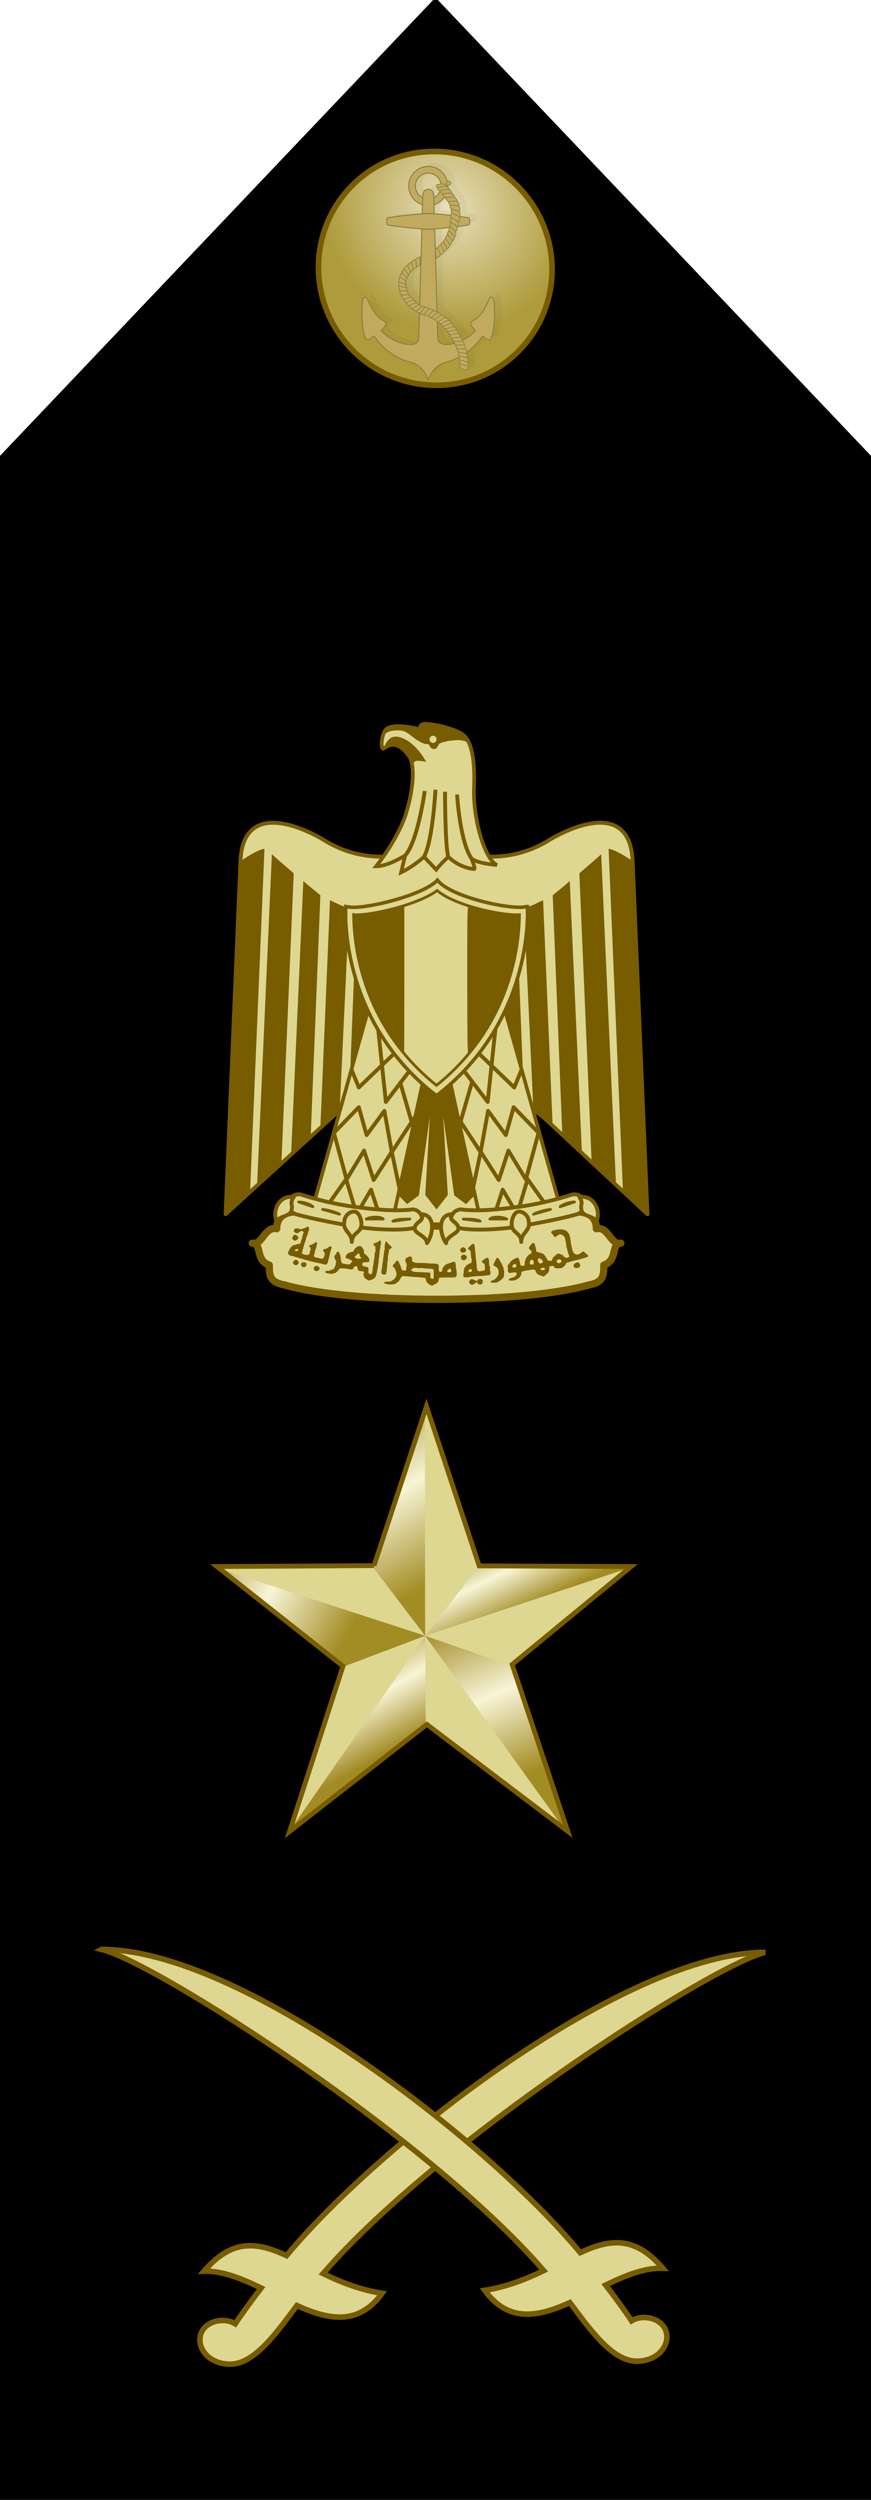 <svg xmlns="http://www.w3.org/2000/svg" xmlns:xlink="http://www.w3.org/1999/xlink" width="163.855" height="469.921" version="1.0"><defs><linearGradient xlink:href="#a" id="j" gradientUnits="userSpaceOnUse" gradientTransform="matrix(.445 0 0 .488 127.807 482.339)" x1="403.282" y1="433.531" x2="428.91" y2="497.435"/><linearGradient xlink:href="#a" id="i" gradientUnits="userSpaceOnUse" gradientTransform="matrix(.445 0 0 .488 127.807 482.339)" x1="412.399" y1="402.397" x2="426.533" y2="433.863"/><linearGradient xlink:href="#a" id="h" gradientUnits="userSpaceOnUse" gradientTransform="matrix(.127 .468 -.427 .139 441.366 448.673)" x1="299.143" y1="428.989" x2="376.453" y2="414.415"/><linearGradient xlink:href="#a" id="g" gradientUnits="userSpaceOnUse" gradientTransform="matrix(.445 0 0 .488 127.807 482.339)" x1="289.355" y1="417.233" x2="352.908" y2="456.477"/><linearGradient xlink:href="#a" id="f" gradientUnits="userSpaceOnUse" gradientTransform="matrix(.445 0 0 .488 127.807 482.339)" x1="394.783" y1="476.928" x2="374.454" y2="437.142"/><linearGradient id="a"><stop style="stop-color:#a28b24;stop-opacity:1" offset="0"/><stop offset=".5" style="stop-color:#f8f5d7;stop-opacity:1"/><stop style="stop-color:#a28c24;stop-opacity:1" offset="1"/></linearGradient><linearGradient id="b"><stop style="stop-color:#e8e0bb;stop-opacity:1" offset="0"/><stop style="stop-color:#ae9b3c;stop-opacity:1" offset="1"/></linearGradient><filter color-interpolation-filters="sRGB" id="e"><feGaussianBlur stdDeviation="5.276"/></filter><filter color-interpolation-filters="sRGB" id="d"><feGaussianBlur stdDeviation="3.651"/></filter><radialGradient xlink:href="#b" id="c" gradientUnits="userSpaceOnUse" gradientTransform="matrix(.673 -.74 .792 .72 271.856 76.26)" cx="92.572" cy="48.032" fx="92.572" fy="48.032" r="22.501"/></defs><path d="M450.918 472V89.216l-80.89-85.063-80.891 85.063V472h161.781z" style="fill:#000;fill-opacity:1;fill-rule:evenodd;stroke:#000;stroke-width:2.074px;stroke-linecap:butt;stroke-linejoin:miter;stroke-opacity:1" transform="translate(-288.1 -3.116)"/><path d="M354.648 37.686c8.686-8.385 22.608-8.076 31.074.69 8.466 8.765 8.287 22.684-.4 31.07-8.686 8.384-22.607 8.076-31.074-.69-8.45-8.75-8.292-22.631.355-31.026" style="fill:url(#c);fill-opacity:1;stroke:#785c00;stroke-width:1.059;stroke-linecap:round;stroke-linejoin:miter;stroke-miterlimit:4;stroke-dashoffset:0;stroke-opacity:1" transform="translate(-288.1 -3.116)"/><path d="M725.063 153.93c-9.48-.01-18.996.497-27.72 1.5-6.61.759-8.717 7.2-2.75 9.75 19.598 8.372 37.59 17.224 47.438 36.062 3.018 5.772 8.776 2.534 12.094-.281l7.688-6.47c7.705 6.324 15.033 16.435 20.437 27.47-2.294.235-4.936 1.616-6.031 4.218-2.446-.525-6.342.973-7.688 4.313-2.37-.456-6.098 1.11-7.437 4.312-2.456-.3-6.185 1.575-7.219 5-2.424-.189-6.016 1.93-6.875 5.375.002-.054-.003-.101 0-.156-2.374-.204-5.948 2.214-6.625 5.75-2.591.05-6.272 3.26-6.063 7.281-2.518.821-5.557 4.263-5.156 8-2.172 1.117-4.594 4.271-4.687 7.532-.763.36-1.571 1.006-2.282 1.875L610.5 278.617a7.418 7.418 0 0 0-2.438-1.656c.126-2.667-2.476-7.155-6.312-8.094.097-2.5-2.534-6.27-6.219-7.156-.717-2.755-4.032-6.42-7.875-6.438.453-.072.927-.12 1.438-.125-.42-2.624-4.339-6.515-8.438-6.312-.84-2.404-4.567-5.441-8.281-5.282-.59-2.363-4.18-5.18-7.938-4.718-1.535-2.205-6.805-4.257-11.093-2.5-1.965-2.091-5.732-4.534-9.907-3a10.827 10.827 0 0 0-1.375-1.094c-1.297-10.423-2.545-19.39-3.343-23.875-1.986-1.618-4.74-2.156-7.657-2.156-2.916 0-5.701.538-7.687 2.156-.67 3.764-1.625 10.69-2.688 18.937-2.565-.952-6.284-1.078-9.28 1.532-2.412-1.48-7.867-3.18-11.344.406-2.467-.845-7.762-.643-10.47 3.375-2.632-.4-6.612 1.86-8.593 5.5-2.299-.327-6.441 1.804-8.563 5.469-2.513-.097-6.68 2.062-8.468 5.937-1.633.172-3.568 1.256-5 3.156a41.787 41.787 0 0 0-2.594-.093c-22.867 0-41.375 18.508-41.375 41.375s18.508 41.437 41.375 41.437c18.614 0 34.372-12.307 39.594-29.219l19.062.532c1.637 23.308 6.34 61.676 8.344 72.937 1.986 1.618 4.77 2.156 7.688 2.156 2.916 0 5.67-.538 7.656-2.156 1.978-11.117 6.62-48.679 8.312-72.062l57.938 1.625a9.152 9.152 0 0 0 1.937 2c-.042-.008-.082-.024-.125-.032-.073 2.998 1.608 7.165 4.813 9.157.212 3.096 2.256 7.209 5.781 8.812.493 2.906 2.853 6.6 6.281 8-.052.008-.103.024-.156.031.895 2.87 3.814 6.308 7.5 7.157-.032.012-.062.019-.094.03 1.403 2.438 4.617 4.978 8.125 5.313 1.893 2.307 5.737 4.4 9.407 3.907-.107.102-.202.21-.313.312 2.366 1.85 6.706 3.017 10.219 1.625-.045.062-.08.126-.125.188 2.396 1.227 6.244 1.615 9.312.218 2.69.695 6.544.315 9.22-1.75 2.94.489 7.258-.551 9.687-3.406 2.98-.051 7.032-1.848 8.906-5.094 2.475-.659 5.39-2.658 6.844-5.468.008.064.023.122.03.187 2.437-.701 5.291-2.84 6.688-5.687 2.607-1.047 5.57-3.844 6.407-7.25 2.473-1.441 5.007-4.793 5.25-8.375.03.054.063.101.093.156h.031c1.734-1.381 3.329-3.9 3.844-6.625l49.125 1.375c12.228.343 17.469 4.295 17.469 19.031 0 19.949-13.89 47.813-29.313 60.469l-7.687-6.438c-3.318-2.815-9.076-6.053-12.094-.28-9.848 18.837-27.84 27.69-47.437 36.062-5.968 2.55-3.862 8.99 2.75 9.75 27.913 3.206 63.88 1.193 81.218-5.782 2.935-1.18 3.627-6.613.47-10.5l-6.063-7.406c29.888-21.03 47.892-47.163 55.78-77.844 4.865-18.917 18.995-30.101 36.25-37.062-17.255-6.961-31.385-18.145-36.25-37.063-2.511-9.769-6.037-19.078-10.655-27.906 1.827-.06 3.777-.632 5.375-1.937-.073.155-.142.312-.22.468h.032c2.37 1.045 6.078.883 8.781-1.28-.104.229-.229.454-.343.687h.03c2.731 1.204 7.245.817 9.938-2.407 2.72-3.262 2.782-8.054 2.782-12.25 0-1.944-3.861-4.27-6.688-2.093-2.09-1.406-6.083-1.654-8.656.718-1.967-1.663-6.525-1.987-9.188.813-2.294-1.597-7.396-1.428-9.625 2.312.156-.28.308-.565.5-.843-.766-.571-1.925-.874-3.187-.875-9.01-12.19-20.5-23.29-34.656-33.25l6.062-7.375c3.158-3.886 2.466-9.32-.469-10.5-11.92-4.795-32.646-7.26-53.5-7.282zm63.562 84.593c1.609 5.745 2.5 11.373 2.5 16.469 0 14.736-5.241 18.688-17.469 19.031l-31.312.875c.26-.761.417-1.552.468-2.375.106.227.211.45.313.688h.031c1.956-.942 3.86-3.147 4.5-5.875.03.085.065.163.094.25 1.967-.745 4.017-2.677 4.937-5.22 2.183-.582 4.57-2.497 5.657-5.218 2.128-.457 4.522-2.08 5.812-4.531.002.021 0 .04 0 .062 2.374-.264 5.246-1.98 6.656-4.78.002.075 0 .142 0 .218h.032c2.385-.141 5.321-1.713 6.875-4.438 2.467-.062 5.555-1.59 7.187-4.375 1.161.048 2.459-.214 3.719-.78zm-275.375 5.5c-.214.24-.418.479-.656.719 1.612.833 3.626 1.423 5.812 1.312-1.399 12.33-2.698 25.156-3.406 35.25l-19 .532c-2.83-9.235-8.814-17.074-16.688-22.313.504-.661.951-1.39 1.344-2.156-.025.27-.03.533-.062.812 2.708-.51 6.29-2.93 8.375-6.562 2.275-.28 4.835-1.223 6.844-3.375 2.7.272 5.982-.263 8.718-2.813 2.55.62 5.743.54 8.719-1.406zm30.844 5.469c1.926.618 4.195.852 6.437.469 1.62 2.022 4.949 3.708 8.375 3.28 1.624 2.099 4.869 4.062 8.188 4.157 1.277 1.905 3.673 3.789 6.406 4.5 1.076 2.235 3.523 4.66 6.438 5.625 1.052 2.347 3.431 4.9 6.375 5.906.685 2.048 2.348 4.31 4.562 5.75l-43.813 1.25c-.65-8.991-1.763-20.058-2.968-30.937zm-92.157 17.656c.008.043.023.083.032.125-1.695.639-2.907 2.297-2.907 4.281 0 2.533 1.974 4.594 4.407 4.594.185 0 .352-.04.531-.062 1.015.906 4.202 1.318 5.656-1.032 2.754-.963 4.85-1.47 6.656-5.843.002.312.01.612 0 .937a7.52 7.52 0 0 0 1.72-.75 27.308 27.308 0 0 1 12.937 12.875l-5.282.156c-9.12.257-12.593 7.329-12.593 11.563 0 4.234 3.473 11.337 12.593 11.594l5.282.156c-4.397 9.15-13.776 15.469-24.594 15.469-15.03 0-27.188-12.22-27.188-27.25 0-13.523 9.832-24.704 22.75-26.813zm147.282 1.594c-.435.06-.886.157-1.313.281a7.811 7.811 0 0 1 1.313-.281zm23.031 40.969 85.313 2.406a6.45 6.45 0 0 0-.094 1.656c-1.877 1.164-3.657 3.113-4.188 5.406-2.1.908-4.23 2.739-5.062 5.094-2.818.68-6.292 3.153-6.781 6.625v.031c-2.257.702-4.494 2.209-5.375 4.532-.004.01.004.021 0 .03-2.416.102-5.114 1.068-6.625 3.157-2.412-.356-5.386.125-7.313 1.938-2.308-.48-4.997-.236-6.906 1.343-2.195-1.07-5.075-1.506-7.406-.343-1.789-1.296-4.156-2.135-6.407-1.688-1.702-1.998-4.45-3.655-7.28-3.25-1.257-2.011-3.331-3.807-5.813-4.094-.812-2.601-2.872-5.423-5.844-6.062-.158-.034-.313-.04-.469-.063-.386-2.772-2.131-6.085-5.156-7.125a7.342 7.342 0 0 0-.094-.03c-.082-2.786-1.543-6.346-4.469-7.72a9.24 9.24 0 0 0-.03-1.843h-.001z" style="opacity:.2;fill:#000;fill-opacity:1;fill-rule:nonzero;stroke:none;filter:url(#d)" transform="matrix(0 .089 -.089 0 108.03 -6.253)"/><g style="fill:#c1aa5e;fill-opacity:1;stroke:#887d3e;stroke-opacity:1"><path d="M3996.084-957.64c.15 7.012 3.767 10.63 2.886 15.038-.874 4.372-6.462 6.901-9.225 6.27 2.435-6.198-2.878-9.908-1.896-13.933.971-3.98 5.065-6.79 8.235-7.375z" style="fill:#c1aa5e;fill-opacity:1;fill-rule:nonzero;stroke:#887d3e;stroke-width:1.5;stroke-linecap:square;stroke-linejoin:round;stroke-miterlimit:4;stroke-dasharray:none;stroke-dashoffset:3.2;stroke-opacity:1" transform="matrix(.089 0 0 .089 -273.792 132.255)"/><path d="M3989.928-953.505c-.949 6.95 2.058 11.09.498 15.305-1.548 4.181-7.463 5.805-10.093 4.75 3.375-5.742-1.292-10.237.308-14.059 1.581-3.779 6.065-5.913 9.287-5.996h0z" style="fill:#c1aa5e;fill-opacity:1;fill-rule:nonzero;stroke:#887d3e;stroke-width:1.5;stroke-linecap:square;stroke-linejoin:round;stroke-miterlimit:4;stroke-dasharray:none;stroke-dashoffset:3.2;stroke-opacity:1" transform="matrix(.089 0 0 .089 -273.792 132.255)"/><path d="M3982.344-949.664c-1.67 6.812.888 11.243-1.104 15.273-1.975 3.997-8.028 4.994-10.534 3.67 3.957-5.358-.215-10.316 1.775-13.95 1.968-3.593 6.65-5.247 9.863-4.993h0zM4002.416-963.313c.881 6.958 4.857 10.179 4.441 14.655-.412 4.439-5.706 7.538-8.52 7.199 1.775-6.419-3.897-9.553-3.34-13.66.55-4.059 4.328-7.28 7.42-8.194h0z" style="fill:#c1aa5e;fill-opacity:1;fill-rule:nonzero;stroke:#887d3e;stroke-width:1.5;stroke-linecap:square;stroke-linejoin:round;stroke-miterlimit:4;stroke-dasharray:none;stroke-dashoffset:3.2;stroke-opacity:1" transform="matrix(.089 0 0 .089 -273.792 132.255)"/><path d="M3981.596-1134.527c-22.867 0-41.44 18.507-41.44 41.374s18.573 41.44 41.44 41.44c22.867 0 41.374-18.573 41.374-41.44 0-22.867-18.507-41.374-41.374-41.374zm0 14.195c15.03 0 27.179 12.148 27.179 27.179 0 15.03-12.148 27.246-27.179 27.246-15.03 0-27.246-12.216-27.246-27.246s12.216-27.179 27.246-27.179z" style="fill:#c1aa5e;fill-opacity:1;stroke:#887d3e;stroke-width:2;stroke-miterlimit:4;stroke-dasharray:none;stroke-opacity:1" transform="matrix(.089 0 0 .089 -273.792 132.255)"/><path d="M3973.627-946.703c-1.67 6.812.888 11.243-1.105 15.273-1.975 3.997-8.027 4.994-10.533 3.669 3.956-5.357-.216-10.316 1.775-13.95 1.967-3.592 6.649-5.246 9.863-4.992z" style="fill:#c1aa5e;fill-opacity:1;fill-rule:nonzero;stroke:#887d3e;stroke-width:1.5;stroke-linecap:square;stroke-linejoin:round;stroke-miterlimit:4;stroke-dasharray:none;stroke-dashoffset:3.2;stroke-opacity:1" transform="matrix(.089 0 0 .089 -273.792 132.255)"/><path d="M3981.563-1086.42c-4.235 0-11.315 3.46-11.572 12.58l-8.409 297.956c-.343 12.227-4.302 17.49-19.038 17.49-19.949 0-47.823-13.908-60.48-29.33l6.459-7.67c2.815-3.318 6.04-9.091.269-12.11-18.838-9.848-27.687-27.83-36.059-47.427-2.55-5.968-8.995-3.853-9.755 2.758-3.206 27.914-1.188 63.86 5.786 81.2 1.18 2.934 6.609 3.628 10.495.47l7.4-6.054c21.03 29.888 47.155 47.881 77.836 55.77 18.917 4.864 30.107 19.005 37.068 36.26 6.96-17.255 18.15-31.396 37.068-36.26 30.68-7.889 56.804-25.882 77.835-55.77l7.4 6.054c3.886 3.158 9.315 2.464 10.495-.47 6.974-17.34 8.992-53.286 5.785-81.2-.759-6.611-7.204-8.726-9.754-2.758-8.372 19.597-17.22 37.58-36.059 47.428-5.772 3.018-2.546 8.791.27 12.11l6.457 7.668c-12.655 15.423-40.53 29.332-60.479 29.332-14.736 0-18.695-5.264-19.038-17.491l-8.41-297.956c-.256-9.12-7.336-12.58-11.57-12.58z" style="fill:#c1aa5e;fill-opacity:1;stroke:#887d3e;stroke-width:2;stroke-miterlimit:4;stroke-dasharray:none;stroke-opacity:1" transform="matrix(.089 0 0 .089 -273.792 132.255)"/><path d="M3981.563-1035.09c-17.91 0-71.916 6.505-85.64 8.947-1.618 1.986-2.153 4.753-2.153 7.67 0 2.916.535 5.683 2.153 7.668 13.724 2.443 67.73 8.948 85.64 8.948 17.91 0 71.915-6.505 85.64-8.947 1.617-1.986 2.152-4.753 2.152-7.67 0-2.916-.535-5.683-2.153-7.669-13.724-2.442-67.729-8.947-85.64-8.947z" style="fill:#c1aa5e;fill-opacity:1;stroke:#887d3e;stroke-width:2;stroke-miterlimit:4;stroke-dasharray:none;stroke-opacity:1" transform="matrix(.089 0 0 .089 -273.792 132.255)"/><path d="M764.314 449.064c0 2.322-1.96 4.205-4.377 4.205s-4.377-1.883-4.377-4.205c0-2.323 1.96-4.206 4.377-4.206s4.377 1.883 4.377 4.206z" transform="translate(12.953 -7.77) scale(.094)" style="fill:#c1aa5e;fill-opacity:1;fill-rule:nonzero;stroke:#887d3e;stroke-width:1.432;stroke-linecap:square;stroke-linejoin:round;stroke-miterlimit:4;stroke-dasharray:none;stroke-dashoffset:3.2;stroke-opacity:1"/><path d="M3999.645-1095.713c6.52-.513 7.277-2.449 12.523-2.032 5.203.413 7.756 3.679 7.246 5.73-6.551-.425-13.592 3.704-17.64 2.66-3.942-1.014-3.299-5.486-2.13-6.359h0z" style="fill:#c1aa5e;fill-opacity:1;fill-rule:nonzero;stroke:#887d3e;stroke-width:1.5;stroke-linecap:square;stroke-linejoin:round;stroke-miterlimit:4;stroke-dasharray:none;stroke-dashoffset:3.2;stroke-opacity:1" transform="matrix(.089 0 0 .089 -273.792 132.255)"/><path d="M4000.448-1090.03c7.006-.443 11.876-3.245 17.543-2.48 5.621.759 8.488 5.274 8.011 8.029-7.073-.825-12.202 3.825-18.148 1.84-5.898-1.969-6.3-4.26-7.406-7.388h0z" style="fill:#c1aa5e;fill-opacity:1;fill-rule:nonzero;stroke:#887d3e;stroke-width:1.5;stroke-linecap:square;stroke-linejoin:round;stroke-miterlimit:4;stroke-dasharray:none;stroke-dashoffset:3.2;stroke-opacity:1" transform="matrix(.089 0 0 .089 -273.792 132.255)"/><path d="M4005.408-1083.204c8.837.27 13-4.176 18.603-3.034 5.558 1.132 8.53 7.099 7.87 9.816-7.939-2.797-11.863 2.03-16.989.81-5.067-1.205-8.589-4.397-9.484-7.592z" style="fill:#c1aa5e;fill-opacity:1;fill-rule:nonzero;stroke:#887d3e;stroke-width:1.5;stroke-linecap:square;stroke-linejoin:round;stroke-miterlimit:4;stroke-dasharray:none;stroke-dashoffset:3.2;stroke-opacity:1" transform="matrix(.089 0 0 .089 -273.792 132.255)"/><path d="M4011.338-1076.682c8.83.45 12.298-2.767 17.877-1.51 5.534 1.245 8.882 7.281 8.167 9.984-7.88-2.958-11.414 1.694-16.514.37-5.042-1.308-8.7-5.631-9.53-8.844h0z" style="fill:#c1aa5e;fill-opacity:1;fill-rule:nonzero;stroke:#887d3e;stroke-width:1.5;stroke-linecap:square;stroke-linejoin:round;stroke-miterlimit:4;stroke-dasharray:none;stroke-dashoffset:3.2;stroke-opacity:1" transform="matrix(.089 0 0 .089 -273.792 132.255)"/><path d="M4017.383-1068.937c8.78 1.039 12.623-2.037 18.106-.411 5.438 1.612 8.756 7.754 7.038 10.566-7.665-3.479-11.226.968-16.226-.694-4.944-1.642-8.305-6.2-8.918-9.46z" style="fill:#c1aa5e;fill-opacity:1;fill-rule:nonzero;stroke:#887d3e;stroke-width:1.5;stroke-linecap:square;stroke-linejoin:round;stroke-miterlimit:4;stroke-dasharray:none;stroke-dashoffset:3.2;stroke-opacity:1" transform="matrix(.089 0 0 .089 -273.792 132.255)"/><path d="M4023.936-1060.545c8.696 1.596 11.72-2.582 17.48-.206 5.69 2.348 5.877 8.988 4.816 11.574-7.428-3.96-10.375-.258-15.259-2.234-4.83-1.955-6.632-5.841-7.036-9.135h0-.001z" style="fill:#c1aa5e;fill-opacity:1;fill-rule:nonzero;stroke:#887d3e;stroke-width:1.5;stroke-linecap:square;stroke-linejoin:round;stroke-miterlimit:4;stroke-dasharray:none;stroke-dashoffset:3.2;stroke-opacity:1" transform="matrix(.089 0 0 .089 -273.792 132.255)"/><path d="M4027.315-1053.806c8.104 3.535 13.054-.02 18.122 3.607 5.006 3.581 2.62 10.265.998 12.542-6.33-5.548-10.043-2.615-14.349-5.652-4.256-3.003-5.126-7.198-4.77-10.497h0z" style="fill:#c1aa5e;fill-opacity:1;fill-rule:nonzero;stroke:#887d3e;stroke-width:1.5;stroke-linecap:square;stroke-linejoin:round;stroke-miterlimit:4;stroke-dasharray:none;stroke-dashoffset:3.2;stroke-opacity:1" transform="matrix(.089 0 0 .089 -273.792 132.255)"/><path d="M4030.155-1045.084c7.538 4.622 11.42 2.018 15.938 6.31 4.463 4.24 2.688 10.297.766 12.327-5.503-6.37-9.586-3.978-13.43-7.581-3.8-3.563-4.082-7.838-3.274-11.056h0z" style="fill:#c1aa5e;fill-opacity:1;fill-rule:nonzero;stroke:#887d3e;stroke-width:1.5;stroke-linecap:square;stroke-linejoin:round;stroke-miterlimit:4;stroke-dasharray:none;stroke-dashoffset:3.2;stroke-opacity:1" transform="matrix(.089 0 0 .089 -273.792 132.255)"/><path d="M4030.816-1036.921c6.281 6.222 12.413 3.88 15.83 9.09 3.376 5.148-1.494 11.334-3.83 12.871-3.9-7.459-8.422-6.063-11.34-10.45-2.886-4.337-2.183-8.564-.66-11.511h0z" style="fill:#c1aa5e;fill-opacity:1;fill-rule:nonzero;stroke:#887d3e;stroke-width:1.5;stroke-linecap:square;stroke-linejoin:round;stroke-miterlimit:4;stroke-dasharray:none;stroke-dashoffset:3.2;stroke-opacity:1" transform="matrix(.089 0 0 .089 -273.792 132.255)"/><path d="M4030.23-1027.55c5.818 6.66 10.765 5.094 13.798 10.537 2.997 5.377-.969 10.867-3.408 12.232-3.353-7.72-7.965-6.654-10.56-11.24-2.566-4.533-1.561-8.698.17-11.528h0z" style="fill:#c1aa5e;fill-opacity:1;fill-rule:nonzero;stroke:#887d3e;stroke-width:1.5;stroke-linecap:square;stroke-linejoin:round;stroke-miterlimit:4;stroke-dasharray:none;stroke-dashoffset:3.2;stroke-opacity:1" transform="matrix(.089 0 0 .089 -273.792 132.255)"/><path d="M4029.024-1018.016c5.032 6.741 10.317 5.728 12.916 11.214 2.569 5.419-1.905 10.371-4.068 11.701-2.852-7.767-6.92-6.768-9.144-11.39-2.199-4.57-1.262-8.72.296-11.525h0z" style="fill:#c1aa5e;fill-opacity:1;fill-rule:nonzero;stroke:#887d3e;stroke-width:1.5;stroke-linecap:square;stroke-linejoin:round;stroke-miterlimit:4;stroke-dasharray:none;stroke-dashoffset:3.2;stroke-opacity:1" transform="matrix(.089 0 0 .089 -273.792 132.255)"/><path d="M4027.643-1008.584c4.476 6.406 9.352 7.493 11.458 12.132 2.09 4.6-.386 10.446-2.783 11.593-2.095-7.272-8.257-7.382-10.052-11.728-1.774-4.298-.557-9.467 1.377-11.997z" style="fill:#c1aa5e;fill-opacity:1;fill-rule:nonzero;stroke:#887d3e;stroke-width:1.5;stroke-linecap:square;stroke-linejoin:round;stroke-miterlimit:4;stroke-dasharray:none;stroke-dashoffset:3.2;stroke-opacity:1" transform="matrix(.089 0 0 .089 -273.792 132.255)"/><path d="M4025.681-999.085c3.953 6.306 9.017 8.104 10.67 12.469 1.637 4.33-1.755 8.925-4.46 9.488-1.302-6.63-7.863-7.813-9.22-11.872-1.342-4.014.622-8.249 3.01-10.085h0z" style="fill:#c1aa5e;fill-opacity:1;fill-rule:nonzero;stroke:#887d3e;stroke-width:1.5;stroke-linecap:square;stroke-linejoin:round;stroke-miterlimit:4;stroke-dasharray:none;stroke-dashoffset:3.2;stroke-opacity:1" transform="matrix(.089 0 0 .089 -273.792 132.255)"/><path d="M4022.306-990.62c3.345 6.163 8.219 7.722 9.455 12.044 1.226 4.287-2.582 9.095-5.328 9.8-.675-6.626-7.097-7.489-8.068-11.517-.96-3.982 1.391-8.355 3.94-10.328h0z" style="fill:#c1aa5e;fill-opacity:1;fill-rule:nonzero;stroke:#887d3e;stroke-width:1.5;stroke-linecap:square;stroke-linejoin:round;stroke-miterlimit:4;stroke-dasharray:none;stroke-dashoffset:3.2;stroke-opacity:1" transform="matrix(.089 0 0 .089 -273.792 132.255)"/><path d="M4018.328-982.572c2.76 6.447 7.469 8.45 8.3 12.869.823 4.381-3.415 8.816-6.214 9.264-.058-6.66-6.373-8.114-6.966-12.215-.588-4.054 2.16-8.19 4.88-9.918zM3964.37-942.73c-1.296 6.893 1.5 11.178-.27 15.31-1.754 4.1-7.743 5.425-10.317 4.239 3.658-5.565-.779-10.288 1.01-14.025 1.77-3.695 6.354-5.602 9.576-5.524h0z" style="fill:#c1aa5e;fill-opacity:1;fill-rule:nonzero;stroke:#887d3e;stroke-width:1.5;stroke-linecap:square;stroke-linejoin:round;stroke-miterlimit:4;stroke-dasharray:none;stroke-dashoffset:3.2;stroke-opacity:1" transform="matrix(.089 0 0 .089 -273.792 132.255)"/><path d="M4013.774-976.074c1.874 6.758 6.273 9.373 6.506 13.862.23 4.453-4.56 8.282-7.394 8.352.831-6.608-5.233-8.893-5.274-13.036-.04-4.096 3.234-7.828 6.162-9.178z" style="fill:#c1aa5e;fill-opacity:1;fill-rule:nonzero;stroke:#887d3e;stroke-width:1.5;stroke-linecap:square;stroke-linejoin:round;stroke-miterlimit:4;stroke-dasharray:none;stroke-dashoffset:3.2;stroke-opacity:1" transform="matrix(.089 0 0 .089 -273.792 132.255)"/><path d="M4008.432-969.782c1.442 6.864 5.665 9.752 5.612 14.247-.052 4.458-4.504 7.86-7.337 7.75 1.25-6.541-5.23-9.092-5.007-13.23.22-4.09 3.725-7.606 6.732-8.767h0zM3955.402-937.979c-.788 6.97 2.313 11.039.85 15.29-1.449 4.215-7.325 5.975-9.979 4.98 3.242-5.817-1.529-10.203-.022-14.061 1.494-3.814 5.927-6.052 9.146-6.209h.005z" style="fill:#c1aa5e;fill-opacity:1;fill-rule:nonzero;stroke:#887d3e;stroke-width:1.5;stroke-linecap:square;stroke-linejoin:round;stroke-miterlimit:4;stroke-dasharray:none;stroke-dashoffset:3.2;stroke-opacity:1" transform="matrix(.089 0 0 .089 -273.792 132.255)"/><path d="M3946.42-932.144c.047 7.013 3.61 10.685 2.664 15.08-.938 4.358-6.562 6.805-9.316 6.133 2.526-6.162-2.732-9.95-1.695-13.96 1.03-3.964 5.165-6.713 8.343-7.252h.004z" style="fill:#c1aa5e;fill-opacity:1;fill-rule:nonzero;stroke:#887d3e;stroke-width:1.5;stroke-linecap:square;stroke-linejoin:round;stroke-miterlimit:4;stroke-dasharray:none;stroke-dashoffset:3.2;stroke-opacity:1" transform="matrix(.089 0 0 .089 -273.792 132.255)"/><path d="M3938.39-926.012c.984 6.944 5.007 10.106 4.656 14.587-.346 4.445-5.593 7.622-8.411 7.325 1.679-6.445-4.039-9.495-3.547-13.607.49-4.067 4.22-7.344 7.297-8.304l.004-.001z" style="fill:#c1aa5e;fill-opacity:1;fill-rule:nonzero;stroke:#887d3e;stroke-width:1.5;stroke-linecap:square;stroke-linejoin:round;stroke-miterlimit:4;stroke-dasharray:none;stroke-dashoffset:3.2;stroke-opacity:1" transform="matrix(.089 0 0 .089 -273.792 132.255)"/><path d="M3931.195-918.636c2.476 6.562 7.092 8.77 7.728 13.22.632 4.413-3.796 8.659-6.612 8.984.233-6.656-6.012-8.385-6.43-12.506-.409-4.076 2.516-8.088 5.31-9.696l.004-.002z" style="fill:#c1aa5e;fill-opacity:1;fill-rule:nonzero;stroke:#887d3e;stroke-width:1.5;stroke-linecap:square;stroke-linejoin:round;stroke-miterlimit:4;stroke-dasharray:none;stroke-dashoffset:3.2;stroke-opacity:1" transform="matrix(.089 0 0 .089 -273.792 132.255)"/><path d="M3925.998-910.616c3.39 6.14 8.275 7.663 9.542 11.976 1.258 4.277-2.515 9.113-5.255 9.838-.724-6.62-7.152-7.437-8.156-11.455-.99-3.975 1.33-8.365 3.865-10.357l.004-.002z" style="fill:#c1aa5e;fill-opacity:1;fill-rule:nonzero;stroke:#887d3e;stroke-width:1.5;stroke-linecap:square;stroke-linejoin:round;stroke-miterlimit:4;stroke-dasharray:none;stroke-dashoffset:3.2;stroke-opacity:1" transform="matrix(.089 0 0 .089 -273.792 132.255)"/><path d="M3921.666-901.397c4.759 5.152 9.866 5.465 12.126 9.35 2.244 3.853-.266 9.45-2.753 10.809-2.284-6.256-8.722-5.513-10.656-9.176-1.91-3.624-.706-8.44 1.28-10.98l.003-.003z" style="fill:#c1aa5e;fill-opacity:1;fill-rule:nonzero;stroke:#887d3e;stroke-width:1.5;stroke-linecap:square;stroke-linejoin:round;stroke-miterlimit:4;stroke-dasharray:none;stroke-dashoffset:3.2;stroke-opacity:1" transform="matrix(.089 0 0 .089 -273.792 132.255)"/><path d="M3919.858-891.317c5.646 4.16 10.72 3.501 13.675 6.89 2.93 3.359 1.525 9.33-.661 11.134-3.425-5.712-9.606-3.766-12.198-6.996-2.56-3.198-2.289-8.155-.819-11.024l.003-.004z" style="fill:#c1aa5e;fill-opacity:1;fill-rule:nonzero;stroke:#887d3e;stroke-width:1.5;stroke-linecap:square;stroke-linejoin:round;stroke-miterlimit:4;stroke-dasharray:none;stroke-dashoffset:3.2;stroke-opacity:1" transform="matrix(.089 0 0 .089 -273.792 132.255)"/><path d="M3919.722-882.385c6.281 3.12 11.165 1.594 14.66 4.42 3.468 2.803 3.117 8.926 1.275 11.081-4.361-5.033-10.112-2.047-13.224-4.78-3.075-2.707-3.664-7.637-2.713-10.717l.002-.004z" style="fill:#c1aa5e;fill-opacity:1;fill-rule:nonzero;stroke:#887d3e;stroke-width:1.5;stroke-linecap:square;stroke-linejoin:round;stroke-miterlimit:4;stroke-dasharray:none;stroke-dashoffset:3.2;stroke-opacity:1" transform="matrix(.089 0 0 .089 -273.792 132.255)"/><path d="M3921.387-872.789c6.644 2.246 11.278.076 15.122 2.406 3.814 2.31 4.29 8.425 2.755 10.808-5-4.4-10.296-.666-13.747-2.956-3.411-2.268-4.66-7.074-4.131-10.254v-.004z" style="fill:#c1aa5e;fill-opacity:1;fill-rule:nonzero;stroke:#887d3e;stroke-width:1.5;stroke-linecap:square;stroke-linejoin:round;stroke-miterlimit:4;stroke-dasharray:none;stroke-dashoffset:3.2;stroke-opacity:1" transform="matrix(.089 0 0 .089 -273.792 132.255)"/><path d="M3924.787-863.107c6.94 1.008 11.106-1.963 15.308-.366 4.168 1.582 5.74 7.51 4.663 10.132-5.712-3.424-10.247 1.205-14.055-.423-3.765-1.614-5.861-6.115-5.917-9.338v-.005z" style="fill:#c1aa5e;fill-opacity:1;fill-rule:nonzero;stroke:#887d3e;stroke-width:1.5;stroke-linecap:square;stroke-linejoin:round;stroke-miterlimit:4;stroke-dasharray:none;stroke-dashoffset:3.2;stroke-opacity:1" transform="matrix(.089 0 0 .089 -273.792 132.255)"/><path d="M3929.809-854.339c6.992-.55 10.398-4.369 14.849-3.74 4.414.622 7.259 6.057 6.787 8.852-6.328-2.077-9.728 3.439-13.802 2.692-4.029-.742-7.067-4.669-7.834-7.8v-.004z" style="fill:#c1aa5e;fill-opacity:1;fill-rule:nonzero;stroke:#887d3e;stroke-width:1.5;stroke-linecap:square;stroke-linejoin:round;stroke-miterlimit:4;stroke-dasharray:none;stroke-dashoffset:3.2;stroke-opacity:1" transform="matrix(.089 0 0 .089 -273.792 132.255)"/><path d="M3935.163-847.32c6.964-.833 10.213-4.785 14.686-4.337 4.436.443 7.498 5.759 7.139 8.57-6.407-1.82-9.58 3.83-13.681 3.248-4.056-.579-7.25-4.38-8.143-7.477v-.004z" style="fill:#c1aa5e;fill-opacity:1;fill-rule:nonzero;stroke:#887d3e;stroke-width:1.5;stroke-linecap:square;stroke-linejoin:round;stroke-miterlimit:4;stroke-dasharray:none;stroke-dashoffset:3.2;stroke-opacity:1" transform="matrix(.089 0 0 .089 -273.792 132.255)"/><path d="M3940.817-840.671c6.852-1.498 9.706-5.745 14.201-5.729 4.459.016 8.017 5.012 7.93 7.845-6.552-1.196-9.168 4.732-13.306 4.548-4.092-.187-7.637-3.662-8.823-6.66l-.002-.004z" style="fill:#c1aa5e;fill-opacity:1;fill-rule:nonzero;stroke:#887d3e;stroke-width:1.5;stroke-linecap:square;stroke-linejoin:round;stroke-miterlimit:4;stroke-dasharray:none;stroke-dashoffset:3.2;stroke-opacity:1" transform="matrix(.089 0 0 .089 -273.792 132.255)"/><path d="M3948.11-834.233c6.548-2.51 8.732-7.138 13.178-7.797 4.41-.655 8.679 3.75 9.019 6.563-6.657-.197-8.353 6.057-12.472 6.496-4.073.43-8.1-2.473-9.724-5.258l-.001-.004z" style="fill:#c1aa5e;fill-opacity:1;fill-rule:nonzero;stroke:#887d3e;stroke-width:1.5;stroke-linecap:square;stroke-linejoin:round;stroke-miterlimit:4;stroke-dasharray:none;stroke-dashoffset:3.2;stroke-opacity:1" transform="matrix(.089 0 0 .089 -273.792 132.255)"/><path d="M3956.307-828.856c6.116-3.433 7.606-8.327 11.91-9.624 4.269-1.287 9.13 2.453 9.874 5.188-6.615.769-7.387 7.203-11.399 8.234-3.968 1.016-8.374-1.273-10.383-3.794l-.002-.004z" style="fill:#c1aa5e;fill-opacity:1;fill-rule:nonzero;stroke:#887d3e;stroke-width:1.5;stroke-linecap:square;stroke-linejoin:round;stroke-miterlimit:4;stroke-dasharray:none;stroke-dashoffset:3.2;stroke-opacity:1" transform="matrix(.089 0 0 .089 -273.792 132.255)"/><path d="M3964.033-824.583c5.445-4.42 6.083-9.497 10.105-11.505 3.988-1.993 9.414.868 10.61 3.437-6.388 1.88-6.057 8.352-9.836 10.049-3.738 1.675-8.468.166-10.876-1.978l-.003-.003z" style="fill:#c1aa5e;fill-opacity:1;fill-rule:nonzero;stroke:#887d3e;stroke-width:1.5;stroke-linecap:square;stroke-linejoin:round;stroke-miterlimit:4;stroke-dasharray:none;stroke-dashoffset:3.2;stroke-opacity:1" transform="matrix(.089 0 0 .089 -273.792 132.255)"/><path d="M3972.465-821.733c5.559-4.275 6.331-9.333 10.404-11.235 4.04-1.886 9.388 1.117 10.517 3.717-6.437 1.71-6.277 8.189-10.098 9.785-3.781 1.576-8.47-.057-10.82-2.264l-.003-.003z" style="fill:#c1aa5e;fill-opacity:1;fill-rule:nonzero;stroke:#887d3e;stroke-width:1.5;stroke-linecap:square;stroke-linejoin:round;stroke-miterlimit:4;stroke-dasharray:none;stroke-dashoffset:3.2;stroke-opacity:1" transform="matrix(.089 0 0 .089 -273.792 132.255)"/><path d="M3980.723-818.715c5.853-3.864 6.988-8.853 11.187-10.456 4.165-1.59 9.283 1.79 10.222 4.464-6.544 1.243-6.85 7.716-10.777 9.033-3.885 1.299-8.445-.668-10.63-3.038l-.002-.003z" style="fill:#c1aa5e;fill-opacity:1;fill-rule:nonzero;stroke:#887d3e;stroke-width:1.5;stroke-linecap:square;stroke-linejoin:round;stroke-miterlimit:4;stroke-dasharray:none;stroke-dashoffset:3.2;stroke-opacity:1" transform="matrix(.089 0 0 .089 -273.792 132.255)"/><path d="M3988.02-815.338c6.152-3.366 7.696-8.244 12.013-9.493 4.283-1.24 9.103 2.552 9.817 5.295-6.623.697-7.465 7.122-11.487 8.11-3.98.972-8.36-1.365-10.342-3.908l-.002-.004z" style="fill:#c1aa5e;fill-opacity:1;fill-rule:nonzero;stroke:#887d3e;stroke-width:1.5;stroke-linecap:square;stroke-linejoin:round;stroke-miterlimit:4;stroke-dasharray:none;stroke-dashoffset:3.2;stroke-opacity:1" transform="matrix(.089 0 0 .089 -273.792 132.255)"/><path d="M3995.46-811.209c6.573-3.11 8.801-7.941 13.254-9.007 4.416-1.058 8.642 2.962 8.955 5.747-6.655.41-8.411 6.825-12.534 7.64-4.077.803-8.077-1.736-9.673-4.376l-.001-.004z" style="fill:#c1aa5e;fill-opacity:1;fill-rule:nonzero;stroke:#887d3e;stroke-width:1.5;stroke-linecap:square;stroke-linejoin:round;stroke-miterlimit:4;stroke-dasharray:none;stroke-dashoffset:3.2;stroke-opacity:1" transform="matrix(.089 0 0 .089 -273.792 132.255)"/><path d="M4002.345-806.388c6.875-2.956 9.622-7.746 14.165-8.704 4.505-.95 8.263 3.189 8.267 5.992-6.66.243-9.112 6.635-13.3 7.35-4.14.703-7.836-1.945-9.13-4.634l-.002-.004z" style="fill:#c1aa5e;fill-opacity:1;fill-rule:nonzero;stroke:#887d3e;stroke-width:1.5;stroke-linecap:square;stroke-linejoin:round;stroke-miterlimit:4;stroke-dasharray:none;stroke-dashoffset:3.2;stroke-opacity:1" transform="matrix(.089 0 0 .089 -273.792 132.255)"/><path d="M4007.966-801.777c7.106-2.348 10.259-6.882 14.867-7.441 4.572-.556 7.956 3.894 7.716 6.686-6.656-.335-9.654 5.82-13.887 6.168-4.186.34-7.638-2.618-8.695-5.41v-.003z" style="fill:#c1aa5e;fill-opacity:1;fill-rule:nonzero;stroke:#887d3e;stroke-width:1.5;stroke-linecap:square;stroke-linejoin:round;stroke-miterlimit:4;stroke-dasharray:none;stroke-dashoffset:3.2;stroke-opacity:1" transform="matrix(.089 0 0 .089 -273.792 132.255)"/><path d="M4013.185-796.888c7.313-1.586 10.927-5.762 15.568-5.832 4.604-.07 7.5 4.71 6.968 7.462-6.583-1.035-10.214 4.77-14.46 4.67-4.199-.103-7.32-3.41-8.076-6.297v-.003z" style="fill:#c1aa5e;fill-opacity:1;fill-rule:nonzero;stroke:#887d3e;stroke-width:1.5;stroke-linecap:square;stroke-linejoin:round;stroke-miterlimit:4;stroke-dasharray:none;stroke-dashoffset:3.2;stroke-opacity:1" transform="matrix(.089 0 0 .089 -273.792 132.255)"/><path d="M4018.343-791.427c7.422-.962 11.375-4.819 16.006-4.496 4.594.318 7.076 5.327 6.313 8.024-6.473-1.588-10.58 3.89-14.803 3.431-4.175-.457-7.006-4.015-7.515-6.956v-.003z" style="fill:#c1aa5e;fill-opacity:1;fill-rule:nonzero;stroke:#887d3e;stroke-width:1.5;stroke-linecap:square;stroke-linejoin:round;stroke-miterlimit:4;stroke-dasharray:none;stroke-dashoffset:3.2;stroke-opacity:1" transform="matrix(.089 0 0 .089 -273.792 132.255)"/><path d="M4022.88-785.36c7.466-.511 11.645-4.122 16.248-3.52 4.566.595 6.74 5.745 5.816 8.39-6.365-1.975-10.796 3.244-14.983 2.531-4.14-.708-6.75-4.431-7.081-7.397v-.004z" style="fill:#c1aa5e;fill-opacity:1;fill-rule:nonzero;stroke:#887d3e;stroke-width:1.5;stroke-linecap:square;stroke-linejoin:round;stroke-miterlimit:4;stroke-dasharray:none;stroke-dashoffset:3.2;stroke-opacity:1" transform="matrix(.089 0 0 .089 -273.792 132.255)"/><path d="M4027.436-778.699c7.483-.123 11.844-3.511 16.41-2.672 4.529.833 6.433 6.089 5.372 8.683-6.254-2.304-10.95 2.677-15.094 1.748-4.098-.923-6.512-4.776-6.688-7.755v-.004z" style="fill:#c1aa5e;fill-opacity:1;fill-rule:nonzero;stroke:#887d3e;stroke-width:1.5;stroke-linecap:square;stroke-linejoin:round;stroke-miterlimit:4;stroke-dasharray:none;stroke-dashoffset:3.2;stroke-opacity:1" transform="matrix(.089 0 0 .089 -273.792 132.255)"/><path d="M4031.894-771.987c7.476.348 12.042-2.759 16.545-1.633 4.468 1.115 6.037 6.48 4.815 9.003-6.096-2.693-11.096 1.983-15.174.795-4.032-1.18-6.198-5.177-6.186-8.161v-.004z" style="fill:#c1aa5e;fill-opacity:1;fill-rule:nonzero;stroke:#887d3e;stroke-width:1.5;stroke-linecap:square;stroke-linejoin:round;stroke-miterlimit:4;stroke-dasharray:none;stroke-dashoffset:3.2;stroke-opacity:1" transform="matrix(.089 0 0 .089 -273.792 132.255)"/><path d="M4036.265-764.858c7.431.88 12.207-1.895 16.619-.452 4.377 1.431 5.56 6.895 4.162 9.323-5.889-3.12-11.21 1.188-15.193-.287-3.937-1.463-5.813-5.604-5.589-8.58v-.004z" style="fill:#c1aa5e;fill-opacity:1;fill-rule:nonzero;stroke:#887d3e;stroke-width:1.5;stroke-linecap:square;stroke-linejoin:round;stroke-miterlimit:4;stroke-dasharray:none;stroke-dashoffset:3.2;stroke-opacity:1" transform="matrix(.089 0 0 .089 -273.792 132.255)"/><path d="M4039.933-757.327c7.378 1.25 12.286-1.282 16.62.38 4.3 1.648 5.21 7.164 3.691 9.52-5.725-3.41-11.255.626-15.159-1.047-3.86-1.658-5.526-5.888-5.153-8.85v-.003z" style="fill:#c1aa5e;fill-opacity:1;fill-rule:nonzero;stroke:#887d3e;stroke-width:1.5;stroke-linecap:square;stroke-linejoin:round;stroke-miterlimit:4;stroke-dasharray:none;stroke-dashoffset:3.2;stroke-opacity:1" transform="matrix(.089 0 0 .089 -273.792 132.255)"/><path d="M4042.754-749.969c7.276 1.75 12.345-.443 16.557 1.51 4.178 1.937 4.709 7.502 3.034 9.75-5.48-3.793-11.272-.142-15.053-2.077-3.737-1.917-5.112-6.25-4.539-9.18l.001-.003z" style="fill:#c1aa5e;fill-opacity:1;fill-rule:nonzero;stroke:#887d3e;stroke-width:1.5;stroke-linecap:square;stroke-linejoin:round;stroke-miterlimit:4;stroke-dasharray:none;stroke-dashoffset:3.2;stroke-opacity:1" transform="matrix(.089 0 0 .089 -273.792 132.255)"/><path d="M4045.197-742.434c7.058 2.49 12.325.831 16.313 3.207 3.957 2.357 3.912 7.947 2.015 10.01-5.06-4.337-11.198-1.302-14.76-3.615-3.52-2.292-4.44-6.744-3.569-9.598l.001-.004z" style="fill:#c1aa5e;fill-opacity:1;fill-rule:nonzero;stroke:#887d3e;stroke-width:1.5;stroke-linecap:square;stroke-linejoin:round;stroke-miterlimit:4;stroke-dasharray:none;stroke-dashoffset:3.2;stroke-opacity:1" transform="matrix(.089 0 0 .089 -273.792 132.255)"/><path d="M4046.956-734.485c6.884 2.937 12.247 1.62 16.074 4.246 3.797 2.606 3.395 8.181 1.369 10.118-4.772-4.652-11.09-2.016-14.497-4.553-3.366-2.513-4-7.015-2.947-9.807l.001-.004z" style="fill:#c1aa5e;fill-opacity:1;fill-rule:nonzero;stroke:#887d3e;stroke-width:1.5;stroke-linecap:square;stroke-linejoin:round;stroke-miterlimit:4;stroke-dasharray:none;stroke-dashoffset:3.2;stroke-opacity:1" transform="matrix(.089 0 0 .089 -273.792 132.255)"/><path d="M4048.021-726.263c6.713 3.31 12.14 2.287 15.818 5.12 3.648 2.81 2.941 8.355.812 10.178-4.51-4.907-10.963-2.621-14.226-5.341-3.223-2.693-3.61-7.223-2.405-9.954l.001-.003z" style="fill:#c1aa5e;fill-opacity:1;fill-rule:nonzero;stroke:#887d3e;stroke-width:1.5;stroke-linecap:square;stroke-linejoin:round;stroke-miterlimit:4;stroke-dasharray:none;stroke-dashoffset:3.2;stroke-opacity:1" transform="matrix(.089 0 0 .089 -273.792 132.255)"/><path d="M4048.597-717.793c6.713 3.31 12.14 2.288 15.818 5.12 3.648 2.81 1.005 7.629-1.162 7.629-4.196 0-8.99-.071-12.252-2.792-3.223-2.692-3.61-7.223-2.406-9.953v-.004h.002z" style="fill:#c1aa5e;fill-opacity:1;fill-rule:nonzero;stroke:#887d3e;stroke-width:1.5;stroke-linecap:square;stroke-linejoin:round;stroke-miterlimit:4;stroke-dasharray:none;stroke-dashoffset:3.2;stroke-opacity:1" transform="matrix(.089 0 0 .089 -273.792 132.255)"/></g><path d="M721.563 153c-5.78.072-11.555.355-17.313.844 17.262 7.392 34.374 18.331 43.5 35.094 5.522-2.984 10.275-12.225 17.531-8.5 10.577 8.453 18.759 20.077 23.907 32.53.84 4.194-2.948 7.768-6.688 8.25-1.143 3.074-4.845 4.147-7.563 4.095-1.08 3.104-4.698 4.304-7.468 4.375-1.04 2.977-4.187 4.018-6.969 4.375-.743 3.214-4.233 4.44-6.813 5.093-.696 2.982-3.691 4.87-6.5 5.156-.44 2.961-3.31 4.986-5.875 5.594.604 3.806-3.237 5.666-5.187 7.688.792 4.898-5.26 6.418-5.344 11-2.787 4.49-7.987 7.082-13.435 6.047-36.06.903-72.149 2.272-108.19 2.89-3.982-1.461-8.125-4.378-8.375-9.031-.588-1.345-4.844-.796-3.187.781 1.917 6.143-5.08 10.494-10.561 9.052-13.966.134-28.02 1.295-41.94.886-7.452-2.527-4.656-12.107-6.027-17.996.097-7.44-2.989-15.135-1.41-22.442 1.723-4.556 7.04-4.726 11-3.625 2.948-.097 2.028-.156.125-1.469-2.194-3.664-6.255.253-9.093-2.406-7.294-4.037-4.395-13.748-6.48-20.478.867-3.046-2.613-8.626-3.77-3.678-2.073 6.007.857 15.83-6.438 18.844-3.035 1.282-6.347-1.736-8.813 1.312-3.142 1.954-6.358-1.098-9.25-1.031-2.337 3.267-6.489 1.005-9.375 2.125-1.7 4.14-7.361 1.718-8.812 5.813-2.179 3.712-7.632 1.822-9.125 6.093-2.173 2.912-7.043 1.423-8.094 5.531-1.96 2.436-5.226 2.557-7.156 5-5.713 1.987-12.317.006-17.906 2.907-18.59 6.206-28.028 29.659-19.094 47.219 7.94 18.059 32.756 25.408 49.438 14.125 7.676-4.516 12.493-12.592 15.375-20.782 4.712-6.007 13.587-1.654 19.963-2.672 5.175-1.058 12.355 1.288 11.953 7.638 1.9 22.613 4.208 45.436 7.802 67.534 4.695.852 2.49-6.556 3.825-9.545 2.88-19.935 4.48-40.187 6.8-60.173 3.155-7.35 12.735-3.442 18.683-4.102 16.006.73 32.187.374 48.098 1.695 3.906 1.845 6.751 5.742 6.938 10.063.587 1.867 2.749 3.272 1.219.406-1.666-5.202 2.345-11.404 8.124-10.347 28.722 1.042 57.575 1.177 86.22 2.753 6.675 2.297 5.923 12.225.312 15.281-.745 4.133-5.55 4.555-6.813 8.282-1.96 2.122-5.698 1.842-5.843 5.406-.914 2.772-5.287 2.647-5.657 5.156 4.148-.862 5.272-5.794 9.438-6.625 1.84-2.543 4.233-4.35 6.656-6.25 1.016-2.966 3.426-4.881 5.313-7.25.336-2.961 2.201-5.168 4.125-7.281.628-5.43 6.507-7.723 11.373-6.482 17.482.955 35.146.1 52.533 2.045 10.102 1.308 16.751 11.09 16.719 20.843 1.144 23.746-9.778 46.847-25.313 64.219-3.797 4.964-11.405 11.325-16.877 4.716-2.721-2.132-5.156-4.643-8.091-6.466-9.11 16.99-26.137 27.667-43.438 35.125 23.185 1.435 47.278 1.372 69.531-5.25-3.533-4.346-11.218-10.69-6.062-16.688 23.92-16.748 43.851-39.963 52.312-68.25 3.051-14.372 10.173-28.397 22.375-37.156 1.582-2.023 7.242-3.74 6.188-5.406-14.529-8.482-24.959-23.371-28.063-39.969-2.028-8.432-6.785-15.973-9.437-24.062-.46-4.698 4.07-7.409 8.031-7.813 2.412-2.467 5.928-1.118 8.563-.812 2.412-2.502 6.125-1.008 8.625-.75 1.602-2.28.128-3.329-2.22-3.875-2.513 1.836-6.503 2.358-9.25.531-2.212 2.398-5.924 2.478-8.655 1.094-2.533 4.388-8.433 3.666-11.688.812-6.159-5.276-10.24-12.872-16.561-18.11-6.218-6.792-14.411-11.489-20.97-17.765-3.725-6.258 3.797-11.316 6.843-15.781-16.658-5.166-34.763-6.007-52.25-6zm66.875 70.563c7.44-.073 7.935 8.878 8.926 14.301 1.72 11.222 1.619 26.18-9.833 32.23-11.685 5.326-25.233 2.25-37.678 3.639-5.098.693-13.264 1.176-14.415-5.577-.381-4.186 1.285-9.075 5.437-10.562.499-3.968 5.365-3.974 6.313-7.5 1.842-2.16 4.894-2.435 5.78-5.406 2.284-2.094 5.195-2.559 6.75-5.438 2.11-1.54 5.072-1.35 6.095-4.188 2.2-2.523 6.2-1.4 7.625-4.875 2.26-1.65 5.533-1.072 6.812-4.062 2.253-2.047 5.449-1.749 8.188-2.563zm-275.188 5.5c3.13.075 5.102 2.6 8.219 2.718 7.149 3.909 2.346 13.146 2.57 19.328-1.396 8.4-.733 17.297-2.82 25.485-4.17 6.735-13.63 2.76-20.026 4.141-5.333 1.398-11.991-.756-12.63-6.954-2.596-7.843-8.996-13.271-15.094-18.344-3.342-5.301 1.687-12.91 7.531-13.25 2.365-2.681 4.68-5.725 8.625-5.875 2.305-2.919 5.975-2.954 9.219-3.28 2.572-3.101 6.572-2.293 9.937-2.5 1.349-.815 2.801-1.511 4.469-1.47zm43.281 5.687c-1.221.768-5.547.231-2.343 1.281 2.525 3.711 7.878 1.02 10.312 5 2.782 2.113 7.084 1.42 8.906 5.031 2.61 1.502 5.596 2.6 7 5.532 2.353 1.855 5.335 2.997 6.594 6 1.028 1.066 5.695 4.011 3.5 1.031-1.55-1.907-1.973-5.017-5.094-4.688-3.094-.554-4.081-4.392-5.25-6.062-3.871.333-4.818-4.013-7.562-5.281-3.498.531-5.574-2.806-7.375-4.75-3.835 1.057-5.352-3.361-8.688-3.094zM451.5 252.188c4.643-.863 7.604 4.879 7.813 7.5 1.954-6.972 11.02-6.473 15.562-2.438 5.862 4.17 12.134 9.992 13.063 17.469-.2 6.358-7.676 7.478-12.625 6.781-4.404-.434-7.25 5.915-2.938 8.25 4.766 2.283 12.373-1.127 14.969 5.156 2.255 6.828-4.404 12.739-8.719 17.125-14.194 12.853-38.701 10.14-49.625-5.594-12.025-15.076-7.46-39.6 9.219-49.406 4.048-2.513 8.584-4.214 13.281-4.844zm166.188 56.718c.855 1.858 1.138 5.578 3.062 6.031-1.352-2.054-.47-5.207-3.063-6.03zm5.625 8.563c.438 1.46 2.306 5.433 3 5.031-1.43-1.462-.742-4.636-3-5.031zm6.125 7.75c.638 1.934 2.64 4.825 4.187 4.562-2.034-1.354-1.601-4.826-4.5-4.937l.313.375zm6.156 5.875c1.4 1.716 3.146 4.005 5.406 3.844-2.336-.79-2.784-3.955-5.406-3.844zm53.718 2.656c-2.06.753-4.877.872-5.875 2.75 2.14-.835 5.09-.63 6.313-3l-.438.25zm-47.062 1.75c1.97 1.624 4.614 3.826 7.031 3.125-2.562-.93-3.95-3.725-7-3.188l-.5-.156.469.219zm40.094 1.563c-2.772 1.032-5.662-.02-7.969 2.187-2.541.69-5.03-.412-7.219 1.438-2.652 1.217-6.704-1.783-8.062-.094 2.703 1.24 5.495 1.285 8.312.375 4.036 1.49 6.879-2.472 10.875-1.688 1.673-.132 3.324-1.184 4.063-2.218zm-30.219 1.843c-3.47-.639.95 1.425 2.156 2 1.83.418 4.218-.465 1.032-.75-1.103-.304-1.96-1.556-3.188-1.25z" style="font-size:medium;font-style:normal;font-variant:normal;font-weight:400;font-stretch:normal;text-indent:0;text-align:start;text-decoration:none;line-height:normal;letter-spacing:normal;word-spacing:normal;text-transform:none;direction:ltr;block-progression:tb;writing-mode:lr-tb;text-anchor:start;opacity:.1;fill:#fff;fill-opacity:1;fill-rule:nonzero;stroke:none;stroke-width:10;marker:none;visibility:visible;display:inline;overflow:visible;filter:url(#e);enable-background:accumulate;font-family:Bitstream Vera Sans;-inkscape-font-specification:Bitstream Vera Sans" transform="matrix(0 .089 -.089 0 108.03 -6.253)"/><path d="m295.084 682.409 10.123-30.722 10.173 30.772 29.308.124-22.955 18.882 10.74 32.17-27.196-20.613-26.49 20.644 10.31-31.872-24.317-19.212 30.304-.173z" style="fill:#ded792;fill-opacity:1;fill-rule:evenodd;stroke:none;stroke-width:2;stroke-linecap:butt;stroke-linejoin:miter;stroke-miterlimit:4;stroke-dasharray:none;stroke-opacity:1" transform="matrix(.975 0 0 .975 -217.56 -370.837)"/><path d="m305.277 713.022-26.49 20.644 26.383-37.95.107 17.306z" style="fill:url(#f);fill-opacity:1;fill-rule:evenodd;stroke:none;stroke-width:2;stroke-linecap:butt;stroke-linejoin:miter;stroke-miterlimit:4;stroke-dasharray:none;stroke-opacity:1" transform="matrix(.975 0 0 .975 -217.56 -370.837)"/><path d="m305.169 695.714-16.072 6.08-24.317-19.212 40.389 13.132z" style="fill:url(#g);fill-opacity:1;fill-rule:evenodd;stroke:none;stroke-width:2;stroke-linecap:butt;stroke-linejoin:miter;stroke-miterlimit:4;stroke-dasharray:none;stroke-opacity:1" transform="matrix(.975 0 0 .975 -217.56 -370.837)"/><path d="M305.169 695.718 295 682.362l10.11-30.372.059 43.728z" style="fill:url(#h);fill-opacity:1;fill-rule:evenodd;stroke:none;stroke-width:2;stroke-linecap:butt;stroke-linejoin:miter;stroke-miterlimit:4;stroke-dasharray:none;stroke-opacity:1" transform="matrix(.975 0 0 .975 -217.56 -370.837)"/><path d="m315.38 682.459 29.308.124-39.517 13.135 10.209-13.26z" style="fill:url(#i);fill-opacity:1;fill-rule:evenodd;stroke:none;stroke-width:2;stroke-linecap:butt;stroke-linejoin:miter;stroke-miterlimit:4;stroke-dasharray:none;stroke-opacity:1" transform="matrix(.975 0 0 .975 -217.56 -370.837)"/><path d="m321.733 701.465 10.74 32.17-27.302-37.915 16.562 5.745z" style="fill:url(#j);fill-opacity:1;fill-rule:evenodd;stroke:none;stroke-width:2;stroke-linecap:butt;stroke-linejoin:miter;stroke-miterlimit:4;stroke-dasharray:none;stroke-opacity:1" transform="matrix(.975 0 0 .975 -217.56 -370.837)"/><path d="m295.304 682.189 10.123-30.722L315.6 682.24l29.308.124-22.955 18.882 10.74 32.17-27.196-20.613-26.49 20.644 10.31-31.872L265 682.362l30.304-.173z" style="fill:#000;fill-opacity:0;fill-rule:evenodd;stroke:#785c00;stroke-width:.932;stroke-linecap:butt;stroke-linejoin:miter;stroke-miterlimit:4;stroke-dasharray:none;stroke-opacity:1" fill="none" transform="matrix(.975 0 0 .975 -217.56 -370.837)"/><path style="fill:#ded792;fill-opacity:1;stroke:#785c00;stroke-width:1.04;stroke-linecap:butt;stroke-linejoin:miter;stroke-miterlimit:4;stroke-dasharray:none;stroke-opacity:1" d="M442.72 733.843c-10.404 2.6-61.6 35.494-83.13 60.374 3.28 1.572 6.877 3.039 11.108 3.703-4.512 6.179-10.118 4.964-16.03 2.303-3.698 4.936-7.934 11.017-12.551 11.017-3.565 0-5.69-2.331-5.69-4.56 0-3.358 4.29-4.488 6.638-3.026 1.466-2.194 3.15-4.46 4.876-6.728-3.636-1.762-7.287-3.262-10.746-3.16 5.358-6.234 10.048-5.431 15.532-2.935 17.978-21.583 63.985-56.988 89.992-56.988z" transform="translate(-298.816 -366.839)"/><path style="fill:#ded792;fill-opacity:1;stroke:#785c00;stroke-width:1.04;stroke-linecap:butt;stroke-linejoin:miter;stroke-miterlimit:4;stroke-dasharray:none;stroke-opacity:1" d="M317.978 733.285c10.403 2.6 61.6 35.495 83.13 60.375-3.28 1.571-6.878 3.038-11.108 3.702 4.512 6.18 10.117 4.964 16.029 2.303 3.698 4.937 7.935 11.017 12.552 11.017 3.564 0 5.69-2.33 5.69-4.56 0-3.357-4.29-4.487-6.638-3.026-1.467-2.194-3.15-4.46-4.877-6.727 3.636-1.762 7.287-3.263 10.747-3.16-5.358-6.235-10.048-5.432-15.533-2.936-17.977-21.582-63.984-56.988-89.992-56.988z" transform="translate(-298.816 -366.839)"/><path style="opacity:1;fill:#ded792;fill-opacity:1;stroke:none;stroke-linejoin:bevel;stroke-opacity:1" d="M217 842.362h18v25h-18z" transform="translate(-143.196 -637.258)"/><path d="M225.32 881.497c11.42 0 22.346-.906 28.754-2.72 2.712-.494 2.712-1.896 2.712-3.711 2.711-.907 1.314-4.121 3.203-4.121-1.889.495-2.3-3.216-4.6-2.72 0-3.217-3.204-3.629-5.915-2.723-5.423 1.815-15.035 2.227-24.154 2.227-9.12-.412-18.65-.412-24.154-2.227-2.711-.906-5.914-.494-5.914 2.723-2.301-.496-2.712 3.215-4.6 2.72 1.888 0 .491 3.214 3.203 4.121 0 1.815 0 3.217 2.793 3.71 6.325 1.815 17.253 2.721 28.671 2.721h0z" style="fill:#ded792;fill-opacity:1;fill-rule:evenodd;stroke:#785c00;stroke-width:1.364;stroke-linecap:round;stroke-linejoin:round;stroke-opacity:1" transform="translate(-143.196 -637.258)"/><path d="M225.78 828.957 265 865.501l-2.792-66.37c-.41-10.058-9.119-7.75-15.445-4.122-6.409 4.122-13.72 4.122-21.443 1.4-7.723 2.722-15.034 2.722-21.443-1.4-6.325-3.628-15.033-5.936-15.444 4.122l-2.794 66.37 40.142-36.544z" style="fill:#ded792;fill-opacity:1;fill-rule:evenodd;stroke:#785c00;stroke-width:.729;stroke-linecap:round;stroke-linejoin:round;stroke-miterlimit:4;stroke-dasharray:none;stroke-opacity:1" transform="translate(-143.196 -637.258)"/><path style="fill:#785c00;fill-opacity:1;fill-rule:evenodd" d="m236.739 807.87 1.316 31.991 3.696 3.629-1.397-35.206c-.903 0-3.203 0-3.615-.413z" transform="translate(-143.196 -637.258)"/><path d="m227.127 836.232 5.505 25.15-1.808 1.813-1.89-1.402-3.122-22.427 1.315 22.427-1.808 2.308-1.807-2.308 1.314-22.427-3.12 22.427-1.892 1.402-1.806-1.814 5.504-25.15h3.615z" style="fill:#785c00;fill-opacity:1;fill-rule:evenodd;stroke:#785c00;stroke-width:.616;stroke-linecap:square;stroke-opacity:1" transform="translate(-143.196 -637.258)"/><path d="m192.95 796.823-2.71 64.558-4.602 4.12 2.794-66.37c1.314-.907 3.615-2.308 4.518-2.308zM198.454 801.44l-2.3 54.003-4.6 4.725 2.793-62.355c.904.906 3.616 3.132 4.107 3.627zM203.466 805.562l-1.807 45.041-3.696 3.627 2.3-51.389c.902.908 2.71 2.227 3.203 2.721zM208.888 807.87l-1.807 38.388-3.615 2.943 1.807-42.731c.904.411 2.712 1.4 3.615 1.4zM213.9 807.87l-1.315 31.991-3.696 3.629 1.397-35.206c.902 0 3.203 0 3.615-.413zM257.687 796.823l2.711 64.558 4.601 4.12-2.793-66.37c-1.315-.907-3.616-2.308-4.519-2.308zM252.186 801.44l2.3 54.003 4.6 4.725-2.793-62.355c-.904.906-3.616 3.132-4.107 3.627zM247.175 805.562l1.806 45.041 3.697 3.627-2.3-51.389c-.902.908-2.71 2.227-3.203 2.721zM241.75 807.87l1.808 38.388 3.615 2.943-1.807-42.731c-.905.411-2.712 1.4-3.616 1.4z" style="fill:#785c00;fill-opacity:1;fill-rule:evenodd" transform="translate(-143.196 -637.258)"/><path d="M212.996 825.186 202.07 864.1l15.035 2.31 6.407-29.27-10.516-11.955zM237.644 825.186l10.925 38.915-15.033 2.31-6.409-29.27 10.517-11.955z" style="fill:#ded792;fill-opacity:1;fill-rule:evenodd;stroke:#785c00;stroke-width:.682;stroke-linecap:round;stroke-linejoin:round;stroke-opacity:1" transform="translate(-143.196 -637.258)"/><path style="fill:none;fill-rule:evenodd;stroke:#785c00;stroke-width:.729;stroke-linecap:round;stroke-linejoin:round;stroke-opacity:1" d="m241.255 838.46-1.315 3.215-7.103-6.81" transform="translate(-143.196 -637.258)"/><path style="fill:none;fill-rule:evenodd;stroke:#785c00;stroke-width:.729;stroke-linecap:round;stroke-linejoin:round;stroke-miterlimit:4;stroke-dasharray:none;stroke-opacity:1" d="m228.585 846.174 4.992 7.61m-1.557 7.597 1.598-7.586 1.395-7.715 3.344 4.546 1.467-5.242 4.681 4.82-2.38 8.766-3.286-5.423-1.807 5.525-3.373-5.267" transform="translate(-143.196 -637.258)"/><path d="m209.381 838.46 1.315 3.215 7.104-6.81" style="fill:none;fill-rule:evenodd;stroke:#785c00;stroke-width:.729;stroke-linecap:round;stroke-linejoin:round;stroke-opacity:1" transform="translate(-143.196 -637.258)"/><path d="m214.303 830.402 1.486 13.994 4.519-5.936M218.5 840.768l2.469 8.55" style="fill:none;fill-rule:evenodd;stroke:#785c00;stroke-width:.729;stroke-linecap:round;stroke-linejoin:round;stroke-opacity:1" transform="translate(-143.196 -637.258)"/><path d="m221.935 846.174-4.992 7.61m1.557 7.597-1.598-7.586-1.394-7.715-3.345 4.546-1.467-5.242-4.681 4.82 2.38 8.766 3.286-5.423 1.808 5.524 3.373-5.266" style="fill:none;fill-rule:evenodd;stroke:#785c00;stroke-width:.729;stroke-linecap:round;stroke-linejoin:round;stroke-miterlimit:4;stroke-dasharray:none;stroke-opacity:1" transform="translate(-143.196 -637.258)"/><path d="m205.273 863.195 3.035-4.279 1.977 6.585 2.711-4.616 1.808 5.525M245.488 863.195l-3.035-4.279-1.977 6.586-2.711-4.617-1.808 5.525" style="fill:none;fill-rule:evenodd;stroke:#785c00;stroke-width:.729;stroke-linecap:round;stroke-linejoin:round;stroke-opacity:1" transform="translate(-143.196 -637.258)"/><path d="M209.792 864.1c3.697.496 7.805.908 11.01.496 1.805 0 3.12 3.133-.494 3.628-3.203.411-8.215 0-10.927-.495-2.3-.413-7.311-1.32-10.516-2.228-3.204-1.4-.902-4.12.903-3.708 2.794.906 6.41 1.814 10.024 2.308h0zM240.847 864.1c-3.697.496-7.804.908-10.927.496-1.89 0-3.204 3.133.411 3.628 3.204.411 8.216 0 10.925-.495 2.302-.413 7.313-1.32 10.516-2.228 3.205-1.4.905-4.12-.903-3.708-2.793.906-6.408 1.814-10.022 2.308h0z" style="fill:#ded792;fill-opacity:1;fill-rule:evenodd;stroke:#785c00;stroke-width:.729;stroke-linecap:round;stroke-linejoin:round;stroke-opacity:1" transform="translate(-143.196 -637.258)"/><path d="M198.454 862.288c-2.793-.495-4.107 2.72-3.203 4.533.41-.907 2.3-.907 2.711-1.813.492-1.401-.41-1.401.492-2.72z" style="fill:#ded792;fill-opacity:1;fill-rule:evenodd;stroke:#785c00;stroke-width:.729;stroke-linecap:round;stroke-linejoin:round;stroke-opacity:1" transform="translate(-143.196 -637.258)"/><path d="M209.381 870.72c0-1.812 1.806-1.59 1.806-3.404 0-.906-.491-2.309-1.395-2.309s-1.808.907-1.808 1.814c-.411 1.814 1.397 2.087 1.397 3.899zM222.386 865.501c2.709 0 2.44 3.63 1.126 5.443 0-1.319-2.3-1.814-2.3-2.72 0-1.403 2.076-1.403 1.174-2.723z" style="fill:#ded792;fill-opacity:1;fill-rule:evenodd;stroke:#785c00;stroke-width:.729;stroke-linecap:round;stroke-linejoin:round;stroke-opacity:1" transform="translate(-143.196 -637.258)"/><path d="M252.185 862.288c2.793-.495 4.108 2.72 3.204 4.533-.412-.907-2.3-.907-2.711-1.813-.493-1.401.41-1.401-.493-2.72z" style="fill:#ded792;fill-opacity:1;fill-rule:evenodd;stroke:#785c00;stroke-width:.729;stroke-linecap:round;stroke-linejoin:round;stroke-opacity:1" transform="translate(-143.196 -637.258)"/><path d="M241.256 870.72c0-1.812-1.805-1.59-1.805-3.404 0-.906.492-2.309 1.396-2.309.903 0 1.807.907 1.807 1.814.411 1.814-1.398 2.087-1.398 3.899h0zM228.253 865.501c-2.71 0-2.441 3.63-1.126 5.443 0-1.319 2.3-1.814 2.3-2.72 0-1.403-2.077-1.403-1.174-2.723z" style="fill:#ded792;fill-opacity:1;fill-rule:evenodd;stroke:#785c00;stroke-width:.729;stroke-linecap:round;stroke-linejoin:round;stroke-opacity:1" transform="translate(-143.196 -637.258)"/><path d="M199.358 863.195c.905 0 2.301.412 2.712.906l-2.712-.906zM203.877 864.596c.493 0 2.3.412 3.204.905l-3.204-.905zM220.308 866.41c-.904 0-2.711 0-3.203.411l3.203-.411zM215.296 866.41c-.492-.496-2.3-.496-3.203 0h3.203z" style="fill:none;fill-rule:evenodd;stroke:#785c00;stroke-width:.511;stroke-linecap:round;stroke-linejoin:round;stroke-opacity:1" transform="translate(-143.196 -637.258)"/><path d="M251.281 863.195c-.903 0-2.219.412-2.712.906l2.712-.906zM246.763 864.596c-.493 0-2.3.412-3.204.905l3.204-.905zM230.331 866.41c.905 0 2.712 0 3.205.411l-3.205-.411zM235.343 866.41c.492-.496 2.3-.496 3.204 0h-3.204z" style="fill:#fff;fill-rule:evenodd;stroke:#785c00;stroke-width:.511;stroke-linecap:round;stroke-linejoin:round;stroke-opacity:1" transform="translate(-143.196 -637.258)"/><path style="fill:none;fill-rule:evenodd;stroke:#785c00;stroke-width:.729;stroke-linecap:round;stroke-linejoin:round;stroke-opacity:1" d="m236.424 830.402-1.487 13.994-4.518-5.936" transform="translate(-143.196 -637.258)"/><path d="M225.308 843.226c18.692-14.43 17.09-35.57 17.09-35.57a7.258 7.258 0 0 1-1.456.15c-3.92 0-13.272-2.252-15.454-5.112-2.337 2.589-11.894 5.111-15.79 5.111-.494 0-.987-.05-1.455-.148 0 0-1.628 21.138 17.065 35.569z" style="fill:#ded792;fill-opacity:1;fill-rule:evenodd;stroke:#785c00;stroke-width:.66;stroke-miterlimit:4;stroke-dasharray:none;stroke-opacity:1" transform="translate(-143.196 -637.258)"/><path d="M240.91 809.206c-.161.01-.323.015-.486.015-3.553 0-11.808-1.83-14.989-4.574-3.333 2.535-11.723 4.574-15.219 4.574-.164 0-.326-.02-.486-.05-.008.8.033 1.628.082 2.382a42.156 42.156 0 0 0 1.425 8.364c2.352 8.561 7.168 15.837 14.071 21.356 6.91-5.524 11.73-12.806 14.088-21.374a42.199 42.199 0 0 0 1.43-8.363c.048-.738.09-1.547.084-2.33z" style="fill:#ded792;fill-opacity:1;fill-rule:evenodd;stroke:none" transform="translate(-143.196 -637.258)"/><path style="fill:none;fill-rule:evenodd;stroke:#785c00;stroke-width:.729;stroke-linecap:round;stroke-linejoin:round;stroke-opacity:1" d="m231.959 840.768-2.468 8.55" transform="translate(-143.196 -637.258)"/><path d="M198.597 870.441c-.306-.059-.466-.301-.39-.589.095-.35.374-.55.638-.456.168.06.475.37.476.482.002.128-.16.432-.23.433-.03 0-.077.027-.104.059-.057.068-.237.1-.39.071zm31.454 2.255c-.114-.042-.295-.298-.295-.416.001-.223.329-.585.532-.587.1 0 .375.143.478.25.186.194.145.513-.089.694-.115.09-.458.121-.626.059zm.208 1.425c-.24-.081-.329-.2-.348-.467-.02-.28.006-.323.3-.483l.21-.115.198.089c.275.123.397.255.407.44.01.2-.138.405-.367.508-.201.091-.213.092-.4.028zm-31.072-1.762c.147-.127.15-.257.007-.319-.09-.038-.143-.029-.321.056-.18.086-.211.119-.202.206.012.098.088.132.356.155.024.002.096-.042.16-.098zm4.828 2.53a7.123 7.123 0 0 0-.71-.17c-.602-.117-1.536-.328-1.788-.406a6.969 6.969 0 0 0-.43-.112 6.153 6.153 0 0 1-.755-.221c-.118-.04-.41-.12-.646-.18a5.82 5.82 0 0 1-.615-.182.973.973 0 0 0-.267-.076.627.627 0 0 1-.225-.076 1.374 1.374 0 0 0-.419-.102c-.317-.03-.554-.141-.688-.326-.114-.157-.117-.28-.011-.497a.82.82 0 0 0 .081-.239c0-.04.04-.105.086-.144.047-.04.085-.09.085-.112 0-.049.199-.34.317-.462.155-.16.475-.315.656-.317.106-.002.2-.03.246-.075.051-.05.168-.08.374-.097l.3-.024.116-.208a.931.931 0 0 0 .12-.332.662.662 0 0 1 .067-.249c.036-.068.091-.236.123-.373.12-.52.206-.808.257-.858.075-.074.068-.105-.061-.265-.07-.086-.151-.14-.21-.14-.143.002-.378.087-.452.165-.147.154-.342.257-.49.259-.204.001-.466-.145-.564-.315-.077-.134-.077-.142.013-.324.058-.119.134-.203.209-.232.178-.068.632-.034.737.056.075.063.13.07.368.043.154-.018.29-.047.3-.065.012-.019.107-.047.212-.063.104-.016.2-.056.212-.088.012-.032.09-.07.173-.087a.423.423 0 0 0 .2-.087c.027-.032.104-.058.171-.06.095 0 .14.03.196.132.064.117.067.165.02.403-.028.15-.086.34-.13.426a.81.81 0 0 0-.076.315.388.388 0 0 1-.083.257.344.344 0 0 0-.084.19.251.251 0 0 1-.065.16c-.036.035-.085.18-.11.324a1.337 1.337 0 0 1-.097.343.89.89 0 0 0-.079.277c-.014.107-.053.216-.087.244-.034.028-.062.11-.06.182 0 .072-.035.199-.078.283-.043.083-.09.25-.106.372a.946.946 0 0 1-.082.303.923.923 0 0 0-.083.29.936.936 0 0 1-.091.303c-.056.085-.054.106.025.21.128.169.5.29.88.286.296-.002.312-.008.418-.14a.765.765 0 0 0 .139-.332c.016-.108.055-.248.089-.31a.926.926 0 0 0 .058-.35c-.003-.219-.013-.243-.156-.354-.142-.11-.15-.128-.103-.23.048-.104.243-.194.427-.196a.377.377 0 0 0 .171-.08.772.772 0 0 1 .194-.106.993.993 0 0 0 .256-.176c.187-.169.303-.173.398-.014.06.1.059.131-.006.31-.04.11-.071.283-.07.384.001.1-.024.212-.056.249a.733.733 0 0 0-.102.252 3.116 3.116 0 0 1-.106.353 1.116 1.116 0 0 0-.064.333c0 .092-.038.24-.085.33-.121.237-.106.38.048.45.036.016.114.055.173.087.06.033.185.06.28.059.094 0 .255.035.358.079.102.043.308.09.457.103.266.024.274.021.393-.11a.87.87 0 0 0 .174-.369c.03-.13.064-.277.077-.328a.533.533 0 0 0-.16-.49c-.237-.217-.139-.511.17-.514.134-.002.497-.147.592-.237.259-.246.42-.31.578-.23.125.062.165.234.087.371a1.776 1.776 0 0 0-.116.353c-.032.137-.097.381-.143.543a9.294 9.294 0 0 0-.152.622c-.036.181-.102.44-.146.574-.044.136-.08.281-.079.325 0 .043-.04.171-.089.285-.144.333-.357.397-.805.245zm-5.54.022c-.285-.268-.24-.464.18-.778.18-.134.29-.12.495.07.316.289.329.472.05.72-.138.123-.199.148-.36.15-.167.002-.215-.02-.366-.162zm1.744.532a.494.494 0 0 1-.356-.625c.074-.25.116-.274.481-.278.41-.004.489.065.493.427.002.203-.014.25-.114.345a.614.614 0 0 1-.504.131zm51.027.045c-.13-.108-.156-.157-.157-.296-.002-.236.133-.409.427-.542.39-.178.55-.153.697.107.195.345.186.486-.048.72-.13.128-.154.135-.45.138-.29.002-.324-.006-.469-.127zm-48.708.66c-.208-.055-.316-.212-.319-.463-.002-.192.011-.223.145-.328a.765.765 0 0 1 .332-.14c.152-.022.208-.008.331.078.315.223.382.443.2.656-.195.228-.379.28-.689.198zm12.551.565-.16-.138.021-.346c.013-.19.05-.421.085-.513.035-.091.063-.3.062-.464-.001-.165.026-.379.059-.477.033-.098.088-.463.121-.811.034-.348.08-.68.102-.738.022-.058.039-.211.038-.34-.002-.13.032-.358.074-.507.05-.173.077-.414.077-.663 0-.216.019-.457.043-.537.024-.08.043-.189.042-.242 0-.102.147-.34.212-.34.02 0 .108.1.193.221.086.122.259.316.383.432.55.51.526.465.347.634-.065.061-.138.112-.162.112-.024 0-.095.054-.158.118-.094.097-.114.156-.113.343 0 .124-.03.3-.065.391-.06.15-.121.71-.143 1.305-.005.125-.027.256-.049.29-.022.035-.048.334-.058.665-.01.331-.036.63-.058.663a.57.57 0 0 0-.043.226c-.006.337-.08.642-.18.747-.08.083-.142.105-.304.106-.173.002-.23-.02-.366-.137zm16.637-.381.224-.067-.015-.214-.016-.215-.178-.011c-.15-.01-.197.008-.29.106-.166.174-.184.3-.059.39l.107.077.227-.066zm-1.305.893c-.09-.125-.094-.153-.052-.382.024-.136.047-.368.05-.516.002-.148.028-.31.055-.36a.56.56 0 0 0 .048-.23c-.001-.108.037-.176.169-.303.093-.09.17-.183.17-.208 0-.054.334-.314.405-.315.028 0 .085-.038.127-.084a.303.303 0 0 1 .192-.085.43.43 0 0 0 .229-.096c.106-.09.113-.118.109-.455a1.903 1.903 0 0 0-.073-.55.872.872 0 0 1-.06-.28 5.572 5.572 0 0 0-.029-.524c-.034-.387-.05-.447-.15-.547-.062-.062-.137-.112-.166-.112-.054 0-.256-.237-.228-.267.296-.317.823-.816.882-.835.12-.038.303.044.35.158.022.056.054.303.07.548.017.246.05.558.074.695.024.136.067.564.094.95.028.387.07.769.093.848.024.08.059.433.078.786.019.352.054.713.078.8.083.303.428.484.674.354.04-.022.224-.064.408-.093.428-.07.435-.082.397-.694-.026-.424-.04-.483-.143-.611a.524.524 0 0 0-.221-.166c-.118-.027-.192-.127-.193-.262 0-.096.22-.318.36-.362.048-.014.175-.1.284-.189.243-.199.403-.214.554-.051.096.104.107.158.14.712.024.428.054.635.105.723.05.09.071.238.075.543.001.285.026.468.073.573.06.135.062.169.008.284a2.083 2.083 0 0 0-.088.222c-.035.116-.1.135-.495.145-.177.005-.4.03-.493.056a3.11 3.11 0 0 1-.558.058c-.907.022-2.146.127-2.213.187-.05.045-.196.061-.58.065l-.511.005-.098-.135zm-19.342-3.416c.114-.079.123-.186.018-.212-.132-.033-.24-.217-.249-.426-.016-.376-.191-.398-.518-.064a3.7 3.7 0 0 1-.318.289l-.148.113.107.108c.18.182.38.254.712.256.21 0 .33-.019.396-.064zm1.332 4.1c-.065-.023-.119-.055-.119-.072 0-.039-.407-.289-.47-.288-.025 0-.058-.05-.072-.113a5.7 5.7 0 0 0-.115-.386c-.086-.261-.085-.462.004-.516.064-.04.04-.167-.044-.24-.052-.044-.187-.075-.377-.088-.404-.026-.45-.038-.592-.157-.102-.086-.13-.152-.162-.374-.022-.158-.069-.303-.113-.35-.079-.081-.213-.103-.252-.04-.012.02-.081.048-.153.063-.087.017-.143.061-.171.134-.023.059-.091.172-.152.25-.106.137-.123.144-.386.146a1.415 1.415 0 0 1-.419-.053c-.169-.066-.355-.095-.822-.127-.67-.046-.98.005-1.031.168-.072.225-.613.69-.849.728a2.887 2.887 0 0 0-.357.09c-.102.033-.204.05-.226.036a4.026 4.026 0 0 0-.503-.081c-.478-.06-.655-.14-.656-.3-.002-.099.292-.247.405-.206.122.045.323.043.322-.004 0-.021.105-.06.232-.087.128-.027.256-.076.284-.11.028-.033.106-.06.175-.061.102 0 .148-.037.25-.197.07-.108.126-.222.125-.253 0-.032.038-.106.085-.164a.443.443 0 0 0 .083-.261c-.001-.085.027-.237.062-.336.06-.172.059-.199-.034-.47-.054-.16-.123-.303-.152-.32-.03-.017-.078-.097-.106-.176-.075-.211.006-.4.31-.726a.501.501 0 0 0 .087-.198c.03-.14.126-.218.272-.22.107-.002.31.222.31.343.001.05.033.133.071.185.043.056.086.243.11.473.043.393.112.798.163.952.044.132.279.314.405.314.06 0 .226.026.368.058.143.031.37.056.507.055.247-.001.249-.001.502-.257.14-.14.253-.276.252-.302-.007-.166-.56-.464-1.005-.542-.156-.028-.265-.219-.231-.404.029-.157.236-.43.439-.577.077-.056.334-.156.57-.223l.43-.12.118-.233c.227-.443.703-.794 1.083-.798.19-.002.23.02.383.21l.176.22c.168.208.264.455.238.617-.024.152.04.393.105.393.06 0 .685.61.715.698.015.044.045.08.066.08.053 0 .13.276.133.476.003.296-.063.34-.521.348a2.9 2.9 0 0 0-.591.065l-.193.057-.01.23c-.014.31.064.397.4.446.141.02.276.056.3.079.025.023.095.041.157.04.061 0 .15.026.196.058.075.052.084.11.09.588l.005.531.14.042a.612.612 0 0 1 .192.091c.102.096.236.056.29-.087.029-.075.068-.173.088-.219.02-.045.053-.325.075-.621s.066-.613.098-.705c.033-.091.078-.388.102-.66.023-.273.063-.52.09-.552.026-.032.056-.291.067-.589.015-.424.034-.547.093-.612.063-.068.074-.163.069-.595l-.006-.513-.173-.143c-.115-.096-.173-.178-.173-.247-.002-.15.039-.193.254-.272l.363-.133a.705.705 0 0 0 .214-.113c.074-.086.313-.239.375-.24.033 0 .092.034.131.075.093.097.101.49.014.654-.037.07-.061.231-.06.394.002.15-.026.355-.062.455-.038.105-.085.482-.11.886-.025.387-.069.745-.097.795-.027.05-.05.218-.048.373.001.155-.026.44-.06.634-.035.194-.08.52-.102.724a2.53 2.53 0 0 1-.1.513 1.86 1.86 0 0 0-.084.438c-.013.162-.06.36-.102.44a.634.634 0 0 0-.077.217c0 .105-.221.488-.283.49-.03 0-.072.036-.095.078-.023.043-.1.09-.172.105a.805.805 0 0 0-.248.107c-.137.095-.537.145-.707.088zm36.135-3.262c.266-.115.341-.256.237-.445-.09-.163-.22-.227-.434-.213-.247.016-.45.18-.448.36.002.118.031.16.186.262.1.067.198.123.215.125.018.001.128-.039.244-.089zm-3.428.031c.184-.085.206-.11.206-.232 0-.187-.17-.408-.42-.547-.267-.148-.363-.145-.481.013-.093.123-.094.134-.026.318.038.105.07.218.07.252 0 .083.26.29.364.29.045.001.174-.041.287-.094zm-1.527.146c.015-.07.014-.232-.004-.357-.026-.182-.06-.253-.163-.341-.155-.134-.235-.122-.419.065-.118.12-.136.168-.14.384-.007.34.04.384.406.38.292-.001.292-.001.32-.131zm-3.411.64c.148-.075.183-.158.145-.34a.319.319 0 0 0-.569-.135.51.51 0 0 0-.092.162c0 .02-.028.06-.063.09-.05.04-.052.07-.013.139.027.048.07.102.097.118.08.05.368.031.495-.034zm5.429.492c.12-.093.13-.224.024-.317-.125-.11-.353-.109-.587.004-.14.066-.179.108-.178.189a.14.14 0 0 0 .098.14c.145.055.565.045.643-.015zm-6.659 1.995c-.05-.046-.034-.25.022-.293a.59.59 0 0 1 .16-.074.565.565 0 0 0 .171-.086c.035-.03.16-.068.278-.086.424-.062.794-.4.795-.725a.531.531 0 0 0-.03-.208c-.048-.074-.79-.03-1.191.072-.096.024-.143.005-.26-.105l-.142-.135-.02-.608-.02-.61.185-.205a3.24 3.24 0 0 0 .287-.37.86.86 0 0 1 .13-.176c.015-.007.102-.078.193-.16.18-.16.476-.323.676-.372a.354.354 0 0 0 .17-.091c.026-.034.102-.066.17-.072.106-.008.143.018.245.175.067.102.124.24.128.31.003.067.036.197.071.288.036.09.078.272.095.403.016.13.051.263.078.294.065.077.585.113.675.047.05-.037.073-.148.086-.428.01-.216.046-.433.084-.507.035-.071.077-.19.093-.265.041-.203.38-.673.583-.809.098-.066.203-.142.232-.169a.466.466 0 0 1 .15-.08c.128-.04.158-.093.157-.276-.001-.158-.132-.34-.403-.559-.065-.053-.12-.13-.12-.17-.002-.116.125-.34.323-.57.101-.119.185-.231.185-.25.001-.02.069-.077.15-.129.117-.073.172-.085.256-.055.115.041.147.098.253.452.14.469.173.606.208.87.02.15.048.293.064.317.016.025.206.083.422.13.216.046.434.109.484.139.05.03.14.068.199.084.147.04.346.185.347.251 0 .03.017.054.036.054.047 0 .263.315.462.674.225.404.211.395.569.391.287-.001.32-.012.401-.113a.42.42 0 0 0 .087-.223c-.002-.13.109-.281.378-.52a42.3 42.3 0 0 0 .28-.252c.167-.152.357-.272.43-.273.039 0 .251.073.472.164.325.133.423.195.52.328.213.289.667.408.891.234a.415.415 0 0 1 .156-.085c.025 0 .046-.028.046-.063 0-.088-.176-.565-.23-.626-.024-.028-.063-.195-.088-.371a2.169 2.169 0 0 0-.133-.507c-.06-.125-.098-.315-.116-.578a4.281 4.281 0 0 0-.112-.699 2.482 2.482 0 0 1-.086-.423c-.004-.305-.262-.707-.524-.816a2.774 2.774 0 0 1-.216-.103c-.156-.085-.36-.073-.45.026a.274.274 0 0 1-.168.085c-.091 0-.366.223-.366.295 0 .021-.063.04-.14.04-.115.002-.167-.03-.281-.17-.077-.094-.14-.191-.141-.216 0-.024-.079-.108-.174-.187-.14-.116-.172-.17-.174-.291-.002-.119.02-.159.105-.197.059-.027.106-.067.106-.089 0-.022.072-.053.16-.069.089-.015.315-.068.504-.117.474-.123 1.328-.13 1.536-.013.077.044.189.09.25.103.14.03.513.375.589.546a.46.46 0 0 0 .099.155c.022.012.054.102.071.198.018.097.058.231.09.3.049.1.113.526.18 1.177.01.116.098.515.166.764.024.09.073.301.107.468.035.167.094.336.131.375a.256.256 0 0 1 .07.144c.001.161.445.433.703.43.226-.002.562-.154.773-.35.12-.11.265-.213.32-.227.117-.03.305.06.372.176.082.141.218.266.397.367.194.108.265.25.191.387-.025.045-.078.083-.118.083-.04 0-.177.049-.302.107a1.221 1.221 0 0 1-.309.106c-.044 0-.288.068-.542.15-.254.083-.703.2-.997.261-.521.108-1.22.303-1.306.364a.818.818 0 0 1-.214.06c-.292.05-.317.067-.345.217-.034.186-.427.598-.718.754-.202.108-.244.114-.746.113a5.447 5.447 0 0 1-.609-.023c-.042-.012-.09-.077-.106-.144a.42.42 0 0 0-.16-.209c-.136-.092-.293-.089-.643.011l-.156.045-.026.408c-.014.225-.051.453-.083.507a3.745 3.745 0 0 0-.098.182 1.47 1.47 0 0 1-.26.272c-.12.103-.296.259-.39.345-.193.178-.36.205-.476.077a.29.29 0 0 0-.199-.08c-.144.001-.478-.136-.688-.284-.13-.09-.4-.533-.4-.656 0-.023-.04-.08-.088-.125-.069-.064-.142-.08-.355-.077a2.806 2.806 0 0 0-.461.047 7.784 7.784 0 0 1-.574.09 2.8 2.8 0 0 0-.519.102 1.83 1.83 0 0 1-.32.088c-.263.046-.343.143-.34.413.001.143-.02.24-.06.272a.345.345 0 0 0-.086.167c-.036.167-.387.51-.637.621a8.29 8.29 0 0 0-.372.179c-.13.068-.244.084-.647.088-.269.001-.502-.008-.518-.023zm-3.408.372-.098-.066.086-.12a.571.571 0 0 1 .246-.17c.3-.099.502-.222.746-.455.135-.128.244-.264.244-.303 0-.04.052-.132.116-.207.112-.131.116-.155.108-.574-.009-.427-.031-.517-.19-.764-.076-.118-.332-.304-.594-.431-.173-.085-.235-.257-.145-.404.037-.061.156-.29.264-.507l.247-.499c.077-.156.27-.165.4-.018.122.14.32.491.321.571 0 .032.038.09.084.13.098.087.31.452.31.536 0 .032.052.14.114.24a.72.72 0 0 1 .117.379c.003.108.034.266.07.351.103.247.07 1.073-.053 1.305-.052.097-.108.177-.125.178-.018 0-.089.077-.159.17-.133.178-.588.498-.708.5-.039 0-.099.043-.133.094-.06.088-.098.095-.616.112-.459.016-.57.008-.652-.048zm-3.92.257c-.139-.143-.169-.204-.17-.345-.002-.142.025-.198.161-.336.251-.255.374-.26.807-.04.414.21.554.229.591.08.036-.144.274-.276.5-.277a.469.469 0 0 1 .34.117c.144.113.15.13.154.39.003.267 0 .277-.166.424-.159.14-.184.149-.381.13-.25-.026-.4-.141-.441-.34-.03-.143-.08-.177-.118-.08-.012.032-.074.07-.137.087-.116.03-.314.154-.455.287-.053.05-.146.074-.297.075-.203.002-.232-.01-.388-.172zm-3.613-2.238c.095-.036.115-.065.095-.133a7.017 7.017 0 0 1-.075-.282c-.041-.17-.062-.196-.153-.195-.098 0-.28.104-.446.253-.082.073-.133.252-.089.312.098.133.385.152.668.045zm-3.316 1.25c.095-.072.097-.092.093-.851l-.004-.778-.115-.102c-.112-.097-.151-.102-.942-.134-.455-.017-.9-.055-.992-.084a.732.732 0 0 0-.383-.012c-.141.027-.31.026-.483-.001-.642-.102-1.07-.02-1.224.23-.073.119-.073.132-.004.243.04.065.123.126.182.137.06.01.198.045.308.077.122.037.382.06.666.059.257 0 .69.012.961.03.272.017.65.035.84.04.248.006.38.03.468.083l.122.076-.025.4c-.024.383-.021.404.075.486.116.099.254.176.316.175a.372.372 0 0 0 .14-.074zm-.364 1.326c0-.02-.107-.086-.238-.146a1.472 1.472 0 0 1-.602-.489 1.66 1.66 0 0 1-.204-.652c0-.083-.027-.119-.098-.135-.292-.064-1.034-.145-1.58-.173a36.38 36.38 0 0 1-1.427-.111c-.96-.096-1.326-.082-1.454.053a.748.748 0 0 0-.134.227c-.025.074-.12.232-.208.351-.09.12-.162.237-.162.26a.043.043 0 0 1-.042.044c-.024 0-.078.034-.12.074-.11.103-.33.256-.445.307-.053.024-.145.07-.203.104-.154.088-1.229.098-1.402.013a.677.677 0 0 0-.255-.06.442.442 0 0 1-.214-.055c-.07-.048-.076-.077-.042-.175.05-.141.194-.177.748-.186.309-.005.399-.023.579-.117.215-.112.583-.382.612-.45a.441.441 0 0 1 .095-.103.419.419 0 0 0 .106-.214c.014-.08.063-.22.109-.31.095-.187.083-.301-.079-.768-.167-.48-.226-.587-.417-.748-.24-.203-.234-.3.034-.573.118-.12.282-.32.366-.445.137-.202.167-.225.287-.215.114.01.152.045.256.238.161.298.383.814.384.893 0 .035.028.121.063.193.034.071.084.198.112.281.069.205.107.227.462.257.374.031.378.026.411-.477.013-.192.042-.368.066-.392a.197.197 0 0 0 .042-.124c0-.1-.215-.691-.27-.745-.072-.072-.042-.283.066-.465.059-.1.123-.18.142-.18a.85.85 0 0 0 .198-.11c.224-.15.56-.186.703-.077.093.072.107.122.129.445.021.33.034.374.137.459.062.052.16.094.217.095.057 0 .14.03.182.066.065.056.216.068.906.073.954.008 1.487.033 1.555.075.026.016.192.028.37.027.177-.002.563.012.858.029.517.03.542.035.668.154l.13.123.01.551c.01.636.048.717.324.715.244-.002.312-.077.331-.36.01-.134.042-.264.072-.287a.628.628 0 0 0 .119-.195c.072-.172.371-.475.51-.517a.59.59 0 0 0 .178-.102.536.536 0 0 1 .214-.098c.309-.059.649-.173.73-.246.055-.05.159-.082.287-.088.164-.008.215.008.287.09.103.116.121.205.162.773.017.234.052.476.078.537.026.06.059.352.073.648l.026.538-.135.177-.134.176-1.389.012c-.764.007-1.456.025-1.538.04-.161.032-.2.117-.196.435.002.099-.027.18-.08.226a.402.402 0 0 0-.105.171c-.026.104-.31.32-.494.376a.615.615 0 0 0-.17.083c-.101.08-.424.234-.493.235-.035 0-.064-.016-.064-.036z" style="fill:#785c00;fill-opacity:1;fill-rule:evenodd" transform="translate(-143.196 -637.258)"/><path style="fill:#ded792;fill-opacity:1;fill-rule:evenodd;stroke:#785c00;stroke-width:.699;stroke-miterlimit:4;stroke-dasharray:none;stroke-opacity:1" d="M232.37 800.615c.38.023-.517-2.05-.517-2.05 1.01 1.036 4.827 1.284 4.827 1.284-2.29-1.014-4.58-8.676-4.31-14.783.246-6.13-.876-8.54-1.775-9.442-1.145-1.15-4.827-2.163-7.251-2.298-1.37-.068-1.145 1.036-1.145 1.036-2.537-.653-5.074-.901-6.22-.135-1.077.721-1.302 4.327-.516 3.696 1.909-1.533 3.57-.136 4.715 1.532 1.01 1.465.943 5.611-.516 10.456-1.527 5.093-5.703 10.186-5.703 10.186 2.268 0 5.456-2.028 5.456-2.028l-.764 3.177c2.403-1.149 4.311-2.93 4.311-2.93l2.29 2.412c.763-1.014 2.29-2.411 2.29-2.411s1.908 2.028 4.827 2.298z" transform="translate(-143.196 -637.258)"/><path style="fill:none;fill-rule:evenodd;stroke:#785c00;stroke-width:.729;stroke-miterlimit:4;stroke-dasharray:none;stroke-opacity:1" d="M223.097 785.945s-1.28 9.442-3.682 12.124M225.117 785.697s-.494 9.555-2.155 12.62M226.913 786.08s0 10.457.629 12.237M229.181 786.599s.516 8.788 2.672 11.966" transform="translate(-143.196 -637.258)"/><path style="fill:#785c00;fill-opacity:1;fill-rule:evenodd;stroke:#785c00;stroke-width:.203;stroke-opacity:1" d="M220.784 781.37c-.112-.833-.314-1.487-.606-1.915-1.145-1.668-2.806-3.065-4.715-1.532 0 0 .651-2.028 2.043-2.096 1.078-.068 3.525.811 5.68 4.507 0 0-1.594-.36-1.975-.023-.719.631-.427 1.06-.427 1.06z" transform="translate(-143.196 -637.258)"/><path style="fill:#785c00;fill-opacity:1;fill-rule:evenodd;stroke:#785c00;stroke-width:.203;stroke-opacity:1" d="M215.261 775.421c.157-.518.404-.991.719-1.194 1.145-.766 3.682-.518 6.219.135 0 0-.225-1.104 1.145-1.036 2.424.135 6.106 1.149 7.251 2.298.27.293.584.721.854 1.375h-.045c-.562-.789-2.156-.744-2.537-.699-.606.068-.988.045-1.796.248-.382.09-.966.203-1.28.45-.247.204-.45.947-.83.947-.607 0-.562-.158-.72-.338-.201-.248-.314-.608-.516-.586-.628.113-1.639-.383-2.918-1.397-1.28-1.014-1.774-1.262-3.435-1.15-1.64.136-2.156 1.06-2.156 1.06l.045-.113z" transform="translate(-143.196 -637.258)"/><path style="fill:#ded792;fill-opacity:1;fill-rule:evenodd;stroke:none" d="M224.646 776.909a.663.663 0 0 0 .673-.676.663.663 0 0 0-.673-.676.677.677 0 0 0 0 1.352z" transform="translate(-143.196 -637.258)"/><path d="M240.91 809.206c-.161.01-.323.015-.486.015-3.553 0-11.808-1.83-14.989-4.574-3.333 2.535-11.723 4.574-15.219 4.574-.164 0-.326-.02-.486-.05-.008.8.033 1.628.082 2.382a42.156 42.156 0 0 0 1.425 8.364c2.352 8.561 7.168 15.837 14.071 21.356 6.91-5.524 11.73-12.806 14.088-21.374a42.199 42.199 0 0 0 1.43-8.363c.048-.738.09-1.547.084-2.33z" style="fill:none;fill-rule:evenodd;stroke:#785c00;stroke-width:.525;stroke-miterlimit:4;stroke-dasharray:none;stroke-opacity:1" transform="translate(-143.196 -637.258)"/><path d="M218.05 833.678c-4.94-6.653-7.744-14.584-8.15-23.057l-.057-1.187 1.418-.118c1.775-.148 4.605-.69 6.53-1.25l1.472-.428v13.78c0 7.578-.02 13.777-.044 13.776-.025-.001-.551-.684-1.17-1.516zM231.095 821.601c-.006-13.304.01-14.036.308-13.916 1.461.59 7.156 1.704 8.712 1.704h.65l-.001 1.478c-.001 1.732-.527 5.503-1.068 7.666-1.607 6.415-4.27 11.77-8.377 16.842-.172.212-.22-2.706-.224-13.774z" style="fill:#785c00;fill-opacity:1" transform="translate(-143.196 -637.258)"/></svg>
